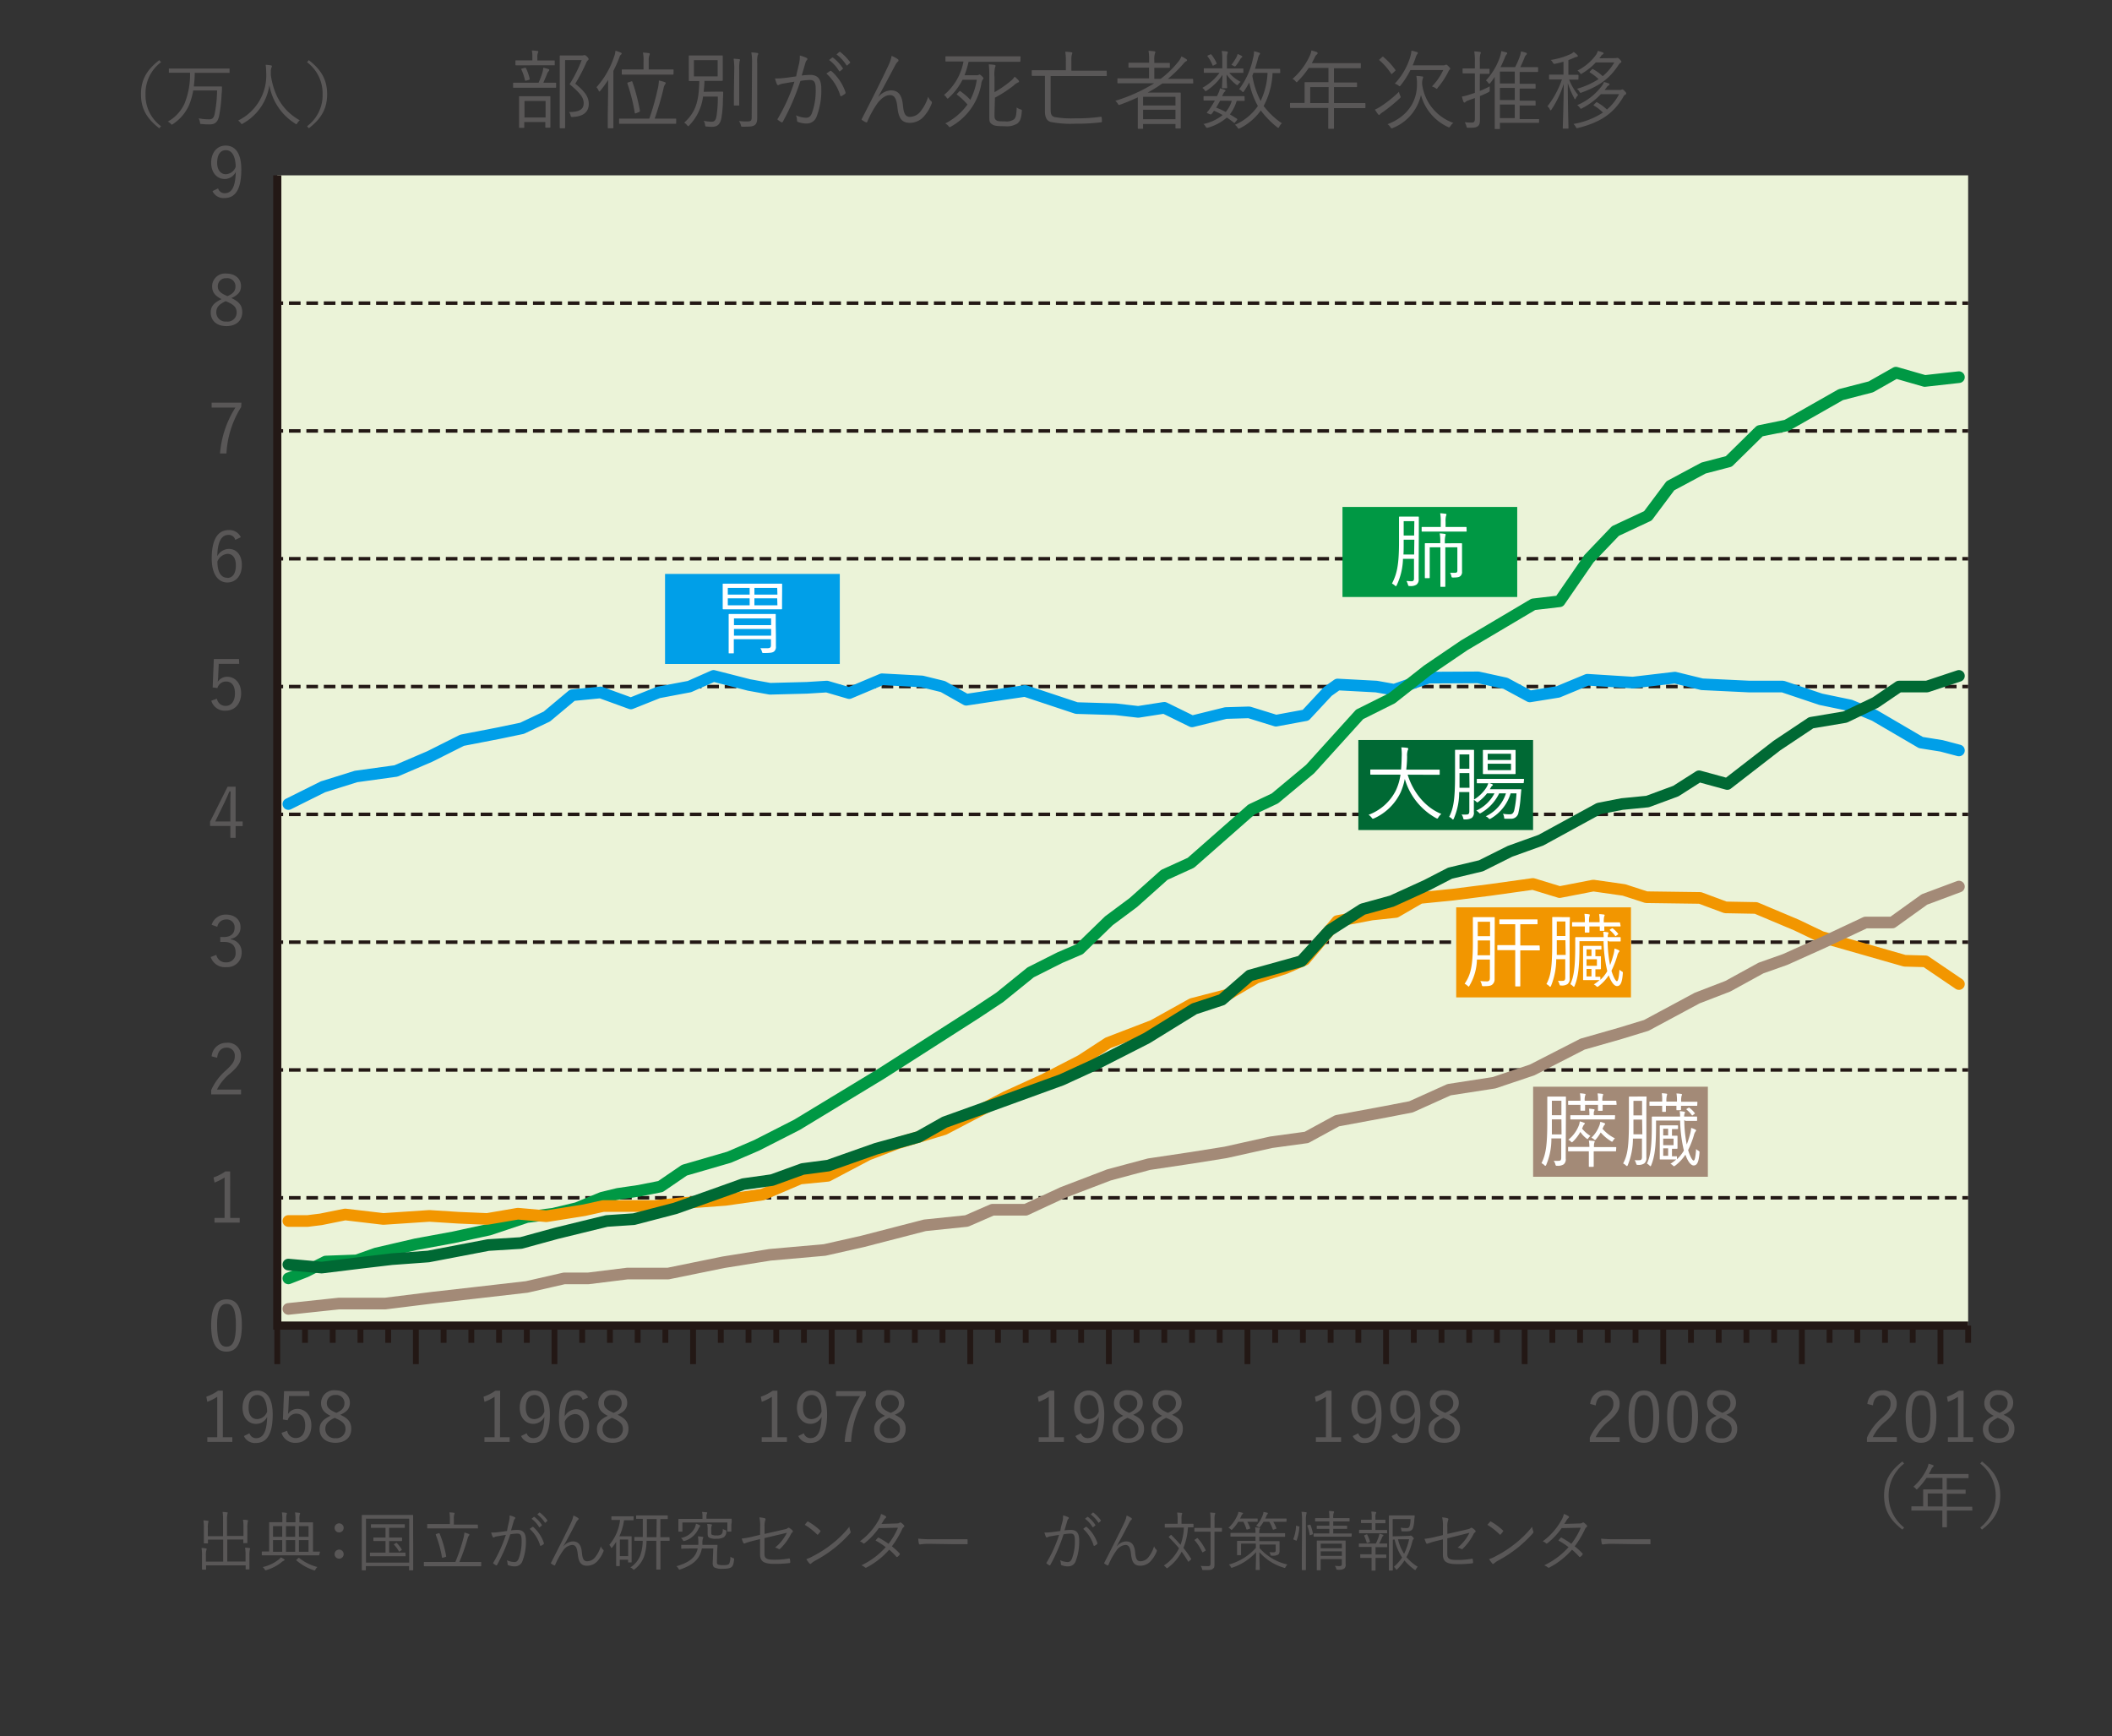 <svg xmlns="http://www.w3.org/2000/svg" width="489" height="402" viewBox="0 0 489 402">
  <rect x="0" y="0" width="489" height="402" fill="#333333" stroke="none"/>
  <g id="ac91de00-f1c6-4962-9a66-6ad671006e4c" data-name="レイヤー 2">
    <g id="b3fcaf68-2900-4839-9a01-18e08eb7fc39" data-name="レイヤー 1">
      <g>
        <g>
          <rect x="64.2" y="40.6" width="391.49" height="266.33" style="fill: #ebf3d8"/>
          <g>
            <g>
              <line x1="64.2" y1="70.19" x2="65.55" y2="70.19" style="fill: none;stroke: #231815;stroke-miterlimit: 10;stroke-width: 0.809px"/>
              <line x1="66.9" y1="70.19" x2="453.68" y2="70.19" style="fill: none;stroke: #231815;stroke-miterlimit: 10;stroke-width: 0.809px;stroke-dasharray: 2.691,1.345"/>
              <line x1="454.35" y1="70.19" x2="455.7" y2="70.19" style="fill: none;stroke: #231815;stroke-miterlimit: 10;stroke-width: 0.809px"/>
            </g>
            <g>
              <line x1="64.2" y1="99.78" x2="65.55" y2="99.78" style="fill: none;stroke: #231815;stroke-miterlimit: 10;stroke-width: 0.809px"/>
              <line x1="66.9" y1="99.78" x2="453.68" y2="99.78" style="fill: none;stroke: #231815;stroke-miterlimit: 10;stroke-width: 0.809px;stroke-dasharray: 2.691,1.345"/>
              <line x1="454.35" y1="99.78" x2="455.7" y2="99.78" style="fill: none;stroke: #231815;stroke-miterlimit: 10;stroke-width: 0.809px"/>
            </g>
            <g>
              <line x1="64.2" y1="129.37" x2="65.55" y2="129.37" style="fill: none;stroke: #231815;stroke-miterlimit: 10;stroke-width: 0.809px"/>
              <line x1="66.9" y1="129.37" x2="453.68" y2="129.37" style="fill: none;stroke: #231815;stroke-miterlimit: 10;stroke-width: 0.809px;stroke-dasharray: 2.691,1.345"/>
              <line x1="454.35" y1="129.37" x2="455.7" y2="129.37" style="fill: none;stroke: #231815;stroke-miterlimit: 10;stroke-width: 0.809px"/>
            </g>
            <g>
              <line x1="64.2" y1="158.97" x2="65.55" y2="158.97" style="fill: none;stroke: #231815;stroke-miterlimit: 10;stroke-width: 0.809px"/>
              <line x1="66.9" y1="158.97" x2="453.68" y2="158.97" style="fill: none;stroke: #231815;stroke-miterlimit: 10;stroke-width: 0.809px;stroke-dasharray: 2.691,1.345"/>
              <line x1="454.35" y1="158.97" x2="455.7" y2="158.97" style="fill: none;stroke: #231815;stroke-miterlimit: 10;stroke-width: 0.809px"/>
            </g>
            <g>
              <line x1="64.2" y1="188.56" x2="65.55" y2="188.56" style="fill: none;stroke: #231815;stroke-miterlimit: 10;stroke-width: 0.809px"/>
              <line x1="66.9" y1="188.56" x2="453.68" y2="188.56" style="fill: none;stroke: #231815;stroke-miterlimit: 10;stroke-width: 0.809px;stroke-dasharray: 2.691,1.345"/>
              <line x1="454.35" y1="188.56" x2="455.7" y2="188.56" style="fill: none;stroke: #231815;stroke-miterlimit: 10;stroke-width: 0.809px"/>
            </g>
            <g>
              <line x1="64.2" y1="218.15" x2="65.55" y2="218.15" style="fill: none;stroke: #231815;stroke-miterlimit: 10;stroke-width: 0.809px"/>
              <line x1="66.9" y1="218.15" x2="453.68" y2="218.15" style="fill: none;stroke: #231815;stroke-miterlimit: 10;stroke-width: 0.809px;stroke-dasharray: 2.691,1.345"/>
              <line x1="454.35" y1="218.15" x2="455.7" y2="218.15" style="fill: none;stroke: #231815;stroke-miterlimit: 10;stroke-width: 0.809px"/>
            </g>
            <g>
              <line x1="64.2" y1="247.74" x2="65.55" y2="247.74" style="fill: none;stroke: #231815;stroke-miterlimit: 10;stroke-width: 0.809px"/>
              <line x1="66.9" y1="247.74" x2="453.68" y2="247.74" style="fill: none;stroke: #231815;stroke-miterlimit: 10;stroke-width: 0.809px;stroke-dasharray: 2.691,1.345"/>
              <line x1="454.35" y1="247.74" x2="455.7" y2="247.74" style="fill: none;stroke: #231815;stroke-miterlimit: 10;stroke-width: 0.809px"/>
            </g>
            <g>
              <line x1="64.2" y1="277.34" x2="65.55" y2="277.34" style="fill: none;stroke: #231815;stroke-miterlimit: 10;stroke-width: 0.809px"/>
              <line x1="66.9" y1="277.34" x2="453.68" y2="277.34" style="fill: none;stroke: #231815;stroke-miterlimit: 10;stroke-width: 0.809px;stroke-dasharray: 2.691,1.345"/>
              <line x1="454.35" y1="277.34" x2="455.7" y2="277.34" style="fill: none;stroke: #231815;stroke-miterlimit: 10;stroke-width: 0.809px"/>
            </g>
          </g>
          <line x1="70.62" y1="306.93" x2="70.62" y2="310.92" style="fill: none;stroke: #231815;stroke-miterlimit: 10;stroke-width: 1.349px"/>
          <line x1="77.04" y1="306.93" x2="77.04" y2="310.92" style="fill: none;stroke: #231815;stroke-miterlimit: 10;stroke-width: 1.349px"/>
          <line x1="83.46" y1="306.93" x2="83.46" y2="310.92" style="fill: none;stroke: #231815;stroke-miterlimit: 10;stroke-width: 1.349px"/>
          <line x1="89.88" y1="306.93" x2="89.88" y2="310.92" style="fill: none;stroke: #231815;stroke-miterlimit: 10;stroke-width: 1.349px"/>
          <line x1="102.71" y1="306.93" x2="102.71" y2="310.92" style="fill: none;stroke: #231815;stroke-miterlimit: 10;stroke-width: 1.349px"/>
          <line x1="109.13" y1="306.93" x2="109.13" y2="310.92" style="fill: none;stroke: #231815;stroke-miterlimit: 10;stroke-width: 1.349px"/>
          <line x1="115.55" y1="306.93" x2="115.55" y2="310.92" style="fill: none;stroke: #231815;stroke-miterlimit: 10;stroke-width: 1.349px"/>
          <line x1="121.97" y1="306.93" x2="121.97" y2="310.92" style="fill: none;stroke: #231815;stroke-miterlimit: 10;stroke-width: 1.349px"/>
          <line x1="134.8" y1="306.93" x2="134.8" y2="310.92" style="fill: none;stroke: #231815;stroke-miterlimit: 10;stroke-width: 1.349px"/>
          <line x1="141.22" y1="306.93" x2="141.22" y2="310.92" style="fill: none;stroke: #231815;stroke-miterlimit: 10;stroke-width: 1.349px"/>
          <line x1="147.64" y1="306.93" x2="147.64" y2="310.92" style="fill: none;stroke: #231815;stroke-miterlimit: 10;stroke-width: 1.349px"/>
          <line x1="154.06" y1="306.93" x2="154.06" y2="310.92" style="fill: none;stroke: #231815;stroke-miterlimit: 10;stroke-width: 1.349px"/>
          <line x1="166.89" y1="306.93" x2="166.89" y2="310.92" style="fill: none;stroke: #231815;stroke-miterlimit: 10;stroke-width: 1.349px"/>
          <line x1="173.31" y1="306.93" x2="173.31" y2="310.92" style="fill: none;stroke: #231815;stroke-miterlimit: 10;stroke-width: 1.349px"/>
          <line x1="179.73" y1="306.93" x2="179.73" y2="310.92" style="fill: none;stroke: #231815;stroke-miterlimit: 10;stroke-width: 1.349px"/>
          <line x1="186.14" y1="306.93" x2="186.14" y2="310.92" style="fill: none;stroke: #231815;stroke-miterlimit: 10;stroke-width: 1.349px"/>
          <line x1="198.98" y1="306.93" x2="198.98" y2="310.92" style="fill: none;stroke: #231815;stroke-miterlimit: 10;stroke-width: 1.349px"/>
          <line x1="205.4" y1="306.93" x2="205.4" y2="310.92" style="fill: none;stroke: #231815;stroke-miterlimit: 10;stroke-width: 1.349px"/>
          <line x1="211.82" y1="306.93" x2="211.82" y2="310.92" style="fill: none;stroke: #231815;stroke-miterlimit: 10;stroke-width: 1.349px"/>
          <line x1="218.23" y1="306.93" x2="218.23" y2="310.92" style="fill: none;stroke: #231815;stroke-miterlimit: 10;stroke-width: 1.349px"/>
          <line x1="231.07" y1="306.93" x2="231.07" y2="310.92" style="fill: none;stroke: #231815;stroke-miterlimit: 10;stroke-width: 1.349px"/>
          <line x1="237.49" y1="306.93" x2="237.49" y2="310.92" style="fill: none;stroke: #231815;stroke-miterlimit: 10;stroke-width: 1.349px"/>
          <line x1="243.91" y1="306.93" x2="243.91" y2="310.92" style="fill: none;stroke: #231815;stroke-miterlimit: 10;stroke-width: 1.349px"/>
          <line x1="250.32" y1="306.93" x2="250.32" y2="310.92" style="fill: none;stroke: #231815;stroke-miterlimit: 10;stroke-width: 1.349px"/>
          <line x1="263.16" y1="306.93" x2="263.16" y2="310.92" style="fill: none;stroke: #231815;stroke-miterlimit: 10;stroke-width: 1.349px"/>
          <line x1="269.58" y1="306.93" x2="269.58" y2="310.92" style="fill: none;stroke: #231815;stroke-miterlimit: 10;stroke-width: 1.349px"/>
          <line x1="276" y1="306.93" x2="276" y2="310.92" style="fill: none;stroke: #231815;stroke-miterlimit: 10;stroke-width: 1.349px"/>
          <line x1="282.41" y1="306.93" x2="282.41" y2="310.92" style="fill: none;stroke: #231815;stroke-miterlimit: 10;stroke-width: 1.349px"/>
          <line x1="295.25" y1="306.93" x2="295.25" y2="310.92" style="fill: none;stroke: #231815;stroke-miterlimit: 10;stroke-width: 1.349px"/>
          <line x1="301.67" y1="306.93" x2="301.67" y2="310.92" style="fill: none;stroke: #231815;stroke-miterlimit: 10;stroke-width: 1.349px"/>
          <line x1="308.09" y1="306.93" x2="308.09" y2="310.92" style="fill: none;stroke: #231815;stroke-miterlimit: 10;stroke-width: 1.349px"/>
          <line x1="314.5" y1="306.93" x2="314.5" y2="310.92" style="fill: none;stroke: #231815;stroke-miterlimit: 10;stroke-width: 1.349px"/>
          <line x1="327.34" y1="306.93" x2="327.34" y2="310.92" style="fill: none;stroke: #231815;stroke-miterlimit: 10;stroke-width: 1.349px"/>
          <line x1="333.76" y1="306.93" x2="333.76" y2="310.92" style="fill: none;stroke: #231815;stroke-miterlimit: 10;stroke-width: 1.349px"/>
          <line x1="340.17" y1="306.93" x2="340.17" y2="310.92" style="fill: none;stroke: #231815;stroke-miterlimit: 10;stroke-width: 1.349px"/>
          <line x1="346.59" y1="306.93" x2="346.59" y2="310.92" style="fill: none;stroke: #231815;stroke-miterlimit: 10;stroke-width: 1.349px"/>
          <line x1="359.43" y1="306.93" x2="359.43" y2="310.92" style="fill: none;stroke: #231815;stroke-miterlimit: 10;stroke-width: 1.349px"/>
          <line x1="365.85" y1="306.93" x2="365.85" y2="310.92" style="fill: none;stroke: #231815;stroke-miterlimit: 10;stroke-width: 1.349px"/>
          <line x1="372.26" y1="306.93" x2="372.26" y2="310.92" style="fill: none;stroke: #231815;stroke-miterlimit: 10;stroke-width: 1.349px"/>
          <line x1="378.68" y1="306.93" x2="378.68" y2="310.92" style="fill: none;stroke: #231815;stroke-miterlimit: 10;stroke-width: 1.349px"/>
          <line x1="391.52" y1="306.93" x2="391.52" y2="310.92" style="fill: none;stroke: #231815;stroke-miterlimit: 10;stroke-width: 1.349px"/>
          <line x1="397.94" y1="306.93" x2="397.94" y2="310.92" style="fill: none;stroke: #231815;stroke-miterlimit: 10;stroke-width: 1.349px"/>
          <line x1="404.35" y1="306.93" x2="404.35" y2="310.92" style="fill: none;stroke: #231815;stroke-miterlimit: 10;stroke-width: 1.349px"/>
          <line x1="410.77" y1="306.93" x2="410.77" y2="310.92" style="fill: none;stroke: #231815;stroke-miterlimit: 10;stroke-width: 1.349px"/>
          <line x1="423.61" y1="306.93" x2="423.61" y2="310.92" style="fill: none;stroke: #231815;stroke-miterlimit: 10;stroke-width: 1.349px"/>
          <line x1="430.03" y1="306.93" x2="430.03" y2="310.92" style="fill: none;stroke: #231815;stroke-miterlimit: 10;stroke-width: 1.349px"/>
          <line x1="436.44" y1="306.93" x2="436.44" y2="310.92" style="fill: none;stroke: #231815;stroke-miterlimit: 10;stroke-width: 1.349px"/>
          <line x1="442.86" y1="306.93" x2="442.86" y2="310.92" style="fill: none;stroke: #231815;stroke-miterlimit: 10;stroke-width: 1.349px"/>
          <g>
            <line x1="64.2" y1="306.93" x2="64.2" y2="315.85" style="fill: none;stroke: #231815;stroke-miterlimit: 10;stroke-width: 1.349px"/>
            <line x1="96.29" y1="306.93" x2="96.29" y2="315.85" style="fill: none;stroke: #231815;stroke-miterlimit: 10;stroke-width: 1.349px"/>
            <line x1="128.38" y1="306.93" x2="128.38" y2="315.85" style="fill: none;stroke: #231815;stroke-miterlimit: 10;stroke-width: 1.349px"/>
            <line x1="160.47" y1="306.93" x2="160.47" y2="315.85" style="fill: none;stroke: #231815;stroke-miterlimit: 10;stroke-width: 1.349px"/>
            <line x1="192.56" y1="306.93" x2="192.56" y2="315.85" style="fill: none;stroke: #231815;stroke-miterlimit: 10;stroke-width: 1.349px"/>
            <line x1="224.65" y1="306.93" x2="224.65" y2="315.85" style="fill: none;stroke: #231815;stroke-miterlimit: 10;stroke-width: 1.349px"/>
            <line x1="256.74" y1="306.93" x2="256.74" y2="315.85" style="fill: none;stroke: #231815;stroke-miterlimit: 10;stroke-width: 1.349px"/>
            <line x1="288.83" y1="306.93" x2="288.83" y2="315.85" style="fill: none;stroke: #231815;stroke-miterlimit: 10;stroke-width: 1.349px"/>
            <line x1="320.92" y1="306.93" x2="320.92" y2="315.85" style="fill: none;stroke: #231815;stroke-miterlimit: 10;stroke-width: 1.349px"/>
            <line x1="353.01" y1="306.93" x2="353.01" y2="315.85" style="fill: none;stroke: #231815;stroke-miterlimit: 10;stroke-width: 1.349px"/>
            <line x1="385.1" y1="306.93" x2="385.1" y2="315.85" style="fill: none;stroke: #231815;stroke-miterlimit: 10;stroke-width: 1.349px"/>
            <line x1="417.19" y1="306.93" x2="417.19" y2="315.85" style="fill: none;stroke: #231815;stroke-miterlimit: 10;stroke-width: 1.349px"/>
            <line x1="449.28" y1="306.93" x2="449.28" y2="315.85" style="fill: none;stroke: #231815;stroke-miterlimit: 10;stroke-width: 1.349px"/>
          </g>
          <line x1="455.7" y1="306.93" x2="455.7" y2="310.92" style="fill: none;stroke: #231815;stroke-miterlimit: 10;stroke-width: 1.349px"/>
          <polyline points="455.7 306.93 64.2 306.93 64.2 40.6" style="fill: none;stroke: #231815;stroke-miterlimit: 10;stroke-width: 1.889px"/>
          <g>
            <path d="M50.49,43.62A1.57,1.57,0,0,0,52,44.74c1.57,0,2.5-1.3,2.59-4.94A2.84,2.84,0,0,1,52,41.44c-1.75,0-3.11-1.46-3.11-3.73,0-2.44,1.4-4,3.35-4,2.19,0,3.63,1.7,3.63,5.52,0,4.68-1.42,6.62-3.87,6.62a2.78,2.78,0,0,1-2.8-1.6Zm1.79-8.85c-1.28,0-2,1.11-2,2.93,0,1.65.83,2.64,2,2.64a2.55,2.55,0,0,0,2.3-1.75C54.49,36.13,53.72,34.77,52.28,34.77Z" style="fill: #595757"/>
            <path d="M56.09,72.28c0,2-1.48,3.23-3.66,3.23s-3.64-1.19-3.64-3.18c0-1.39.76-2.25,2.51-3.07-1.61-.8-2.19-1.69-2.19-3a3,3,0,0,1,3.32-2.92c2,0,3.37,1.2,3.37,2.87,0,1.29-.63,2.1-2.22,2.8C55.46,69.89,56.09,70.83,56.09,72.28Zm-3.84-2.55c-1.55.73-2.17,1.45-2.17,2.54a2.13,2.13,0,0,0,2.35,2.18,2.08,2.08,0,0,0,2.36-2.13c0-1-.5-1.72-2.2-2.45Zm.39-1.15c1.46-.63,1.88-1.31,1.88-2.32a1.88,1.88,0,0,0-2.09-1.84,1.84,1.84,0,0,0-2,1.86c0,.91.44,1.49,1.93,2.15Z" style="fill: #595757"/>
            <path d="M55.84,94.24A22.39,22.39,0,0,0,52.43,105H50.94A23.31,23.31,0,0,1,54.5,94.37H49V93.24h6.89Z" style="fill: #595757"/>
            <path d="M54.47,125a1.56,1.56,0,0,0-1.56-1.15c-1.68,0-2.54,1.67-2.6,4.94A3.07,3.07,0,0,1,53,127.1c1.77,0,3,1.44,3,3.72,0,2.51-1.42,4.05-3.38,4.05s-3.6-1.73-3.6-5.54c0-4.63,1.53-6.6,3.94-6.6a2.91,2.91,0,0,1,2.8,1.66Zm-1.86,8.82c1.24,0,2-1,2-2.93,0-1.68-.73-2.65-1.93-2.65A2.77,2.77,0,0,0,50.34,130C50.34,132.62,51.28,133.78,52.61,133.78Z" style="fill: #595757"/>
            <path d="M55.39,153.72H50.65l-.13,2.8c0,.42-.07.94-.1,1.34a2.59,2.59,0,0,1,2.19-1.16c1.81,0,3.22,1.5,3.22,3.8,0,2.54-1.56,4.05-3.55,4.05a3.24,3.24,0,0,1-3.36-2.3l1.31-.48a2,2,0,0,0,2,1.68c1.31,0,2.17-1.07,2.17-2.9s-.8-2.75-2.06-2.75a2.06,2.06,0,0,0-2,1.52l-1.1-.16.27-6.56h5.83Z" style="fill: #595757"/>
            <path d="M54.55,190.2h1.63v1.07H54.55V194H53.34v-2.75h-4.7v-1l4.06-8.1h1.85Zm-1.21-4.11c0-.94,0-1.8.06-2.85h-.28c-.38.89-.72,1.72-1.13,2.54l-2.15,4.42h3.5Z" style="fill: #595757"/>
            <path d="M49,214.13a3.38,3.38,0,0,1,3.38-2.36c1.93,0,3.31,1.18,3.31,2.88a2.61,2.61,0,0,1-2.24,2.71v.14a2.92,2.92,0,0,1,2.5,3,3.3,3.3,0,0,1-3.55,3.43,3.43,3.43,0,0,1-3.61-2.34l1.3-.49a2.19,2.19,0,0,0,2.31,1.73,2.09,2.09,0,0,0,2.15-2.31c0-1.52-.85-2.42-2.65-2.42H51v-1.14h.81c1.67,0,2.51-.83,2.51-2.17a1.8,1.8,0,0,0-1.94-1.9,2.06,2.06,0,0,0-2.07,1.7Z" style="fill: #595757"/>
            <path d="M49,244.59a3.41,3.41,0,0,1,3.51-3.14,3,3,0,0,1,3.29,3.06c0,1.3-.49,2.27-2.45,4a11.06,11.06,0,0,0-3.11,3.77h5.57v1.11H48.9v-1a13.24,13.24,0,0,1,3.46-4.6c1.67-1.55,2-2.23,2-3.27a1.8,1.8,0,0,0-1.91-1.94c-1.18,0-2,.78-2.17,2.33Z" style="fill: #595757"/>
            <path d="M53.3,282h2.2v1.09H49.66V282H52v-9.36a11.49,11.49,0,0,1-2.33,1.17l-.23-1.18a11,11,0,0,0,2.75-1.4h1.1Z" style="fill: #595757"/>
            <path d="M56,306.82c0,4.29-1.26,6.14-3.56,6.14s-3.55-1.82-3.55-6.11,1.31-6,3.58-6S56,302.55,56,306.82Zm-5.73,0c0,3.62.71,5,2.17,5s2.18-1.38,2.18-5-.69-4.91-2.15-4.91S50.26,303.2,50.26,306.84Z" style="fill: #595757"/>
          </g>
          <g>
            <path d="M37.29,14.4a9,9,0,0,0-3.6,7.42,8.93,8.93,0,0,0,3.6,7.41l-.41.47c-3.06-2.35-4.24-4.72-4.24-7.88s1.18-5.54,4.24-7.89Z" style="fill: #595757"/>
            <path d="M53.15,16.75c0,.11,0,.13-.13.13s-.59,0-2.12,0H45.09c0,1.15-.1,2.2-.22,3.14h4.37c1.42,0,1.89,0,2,0s.15,0,.15.14c0,.55,0,1.09-.08,1.64a33.42,33.42,0,0,1-.57,5c-.29,1.35-.88,2-2.15,2a17.42,17.42,0,0,1-1.9-.08c-.32,0-.32,0-.39-.38A3.21,3.21,0,0,0,46,27.4a12.93,12.93,0,0,0,2.45.23c.76,0,1.07-.4,1.25-1.25a29.85,29.85,0,0,0,.56-5.44H44.74a15.89,15.89,0,0,1-1,3.47A10.24,10.24,0,0,1,40,28.75c-.12.06-.18.11-.23.11s-.13-.06-.24-.21a2.52,2.52,0,0,0-.68-.5,9,9,0,0,0,3.9-4.24A17.93,17.93,0,0,0,44,16.85H41.35c-1.52,0-2,0-2.12,0s-.13,0-.13-.13V16c0-.11,0-.13.13-.13s.6,0,2.12,0H50.9c1.53,0,2,0,2.12,0s.13,0,.13.13Z" style="fill: #595757"/>
            <path d="M68.83,28.52c-.1.16-.15.23-.21.23s-.13,0-.25-.12a13.14,13.14,0,0,1-6-8.92,12.13,12.13,0,0,1-6.17,8.91.67.67,0,0,1-.24.11c-.07,0-.11-.08-.23-.24a2.52,2.52,0,0,0-.6-.58,11.61,11.61,0,0,0,6.51-11A15.72,15.72,0,0,0,61.51,15a11.21,11.21,0,0,1,1.21.13c.13,0,.23.1.23.2a.71.71,0,0,1-.1.32,2.42,2.42,0,0,0-.14.91c0,.29,0,.56,0,.84.65,4.35,2.46,8.06,6.7,10.46A2.24,2.24,0,0,0,68.83,28.52Z" style="fill: #595757"/>
            <path d="M71.5,13.93c3.06,2.35,4.24,4.73,4.24,7.89s-1.18,5.53-4.24,7.88l-.41-.47a8.93,8.93,0,0,0,3.6-7.41,9,9,0,0,0-3.6-7.42Z" style="fill: #595757"/>
          </g>
          <g>
            <path d="M440.87,338.87a9.45,9.45,0,0,0,0,14.83l-.4.47c-3.06-2.35-4.24-4.73-4.24-7.89s1.18-5.53,4.24-7.88Z" style="fill: #595757"/>
            <path d="M456.67,349.63c0,.12,0,.13-.12.13s-.6,0-2.13,0h-3.64v1.08c0,1.8,0,2.6,0,2.68s0,.11-.11.11h-.81c-.13,0-.14,0-.14-.11s0-.88,0-2.68v-1.08h-4.92c-1.53,0-2,0-2.12,0s-.13,0-.13-.13v-.73c0-.11,0-.12.13-.12s.59,0,2.12,0h.48v-2.38c0-.94,0-1.31,0-1.41s0-.13.13-.13.65,0,2.27,0h2.07v-2.67h-3.69a16,16,0,0,1-2.06,2.51c-.1.11-.16.18-.21.18s-.11-.07-.23-.2a1.59,1.59,0,0,0-.55-.43,12.93,12.93,0,0,0,3.18-4.26,4.81,4.81,0,0,0,.34-1.07,9.42,9.42,0,0,1,1,.31c.11,0,.16.11.16.21s-.05.14-.14.23a1.35,1.35,0,0,0-.41.58c-.18.35-.35.71-.55,1.05h6.82c1.62,0,2.17,0,2.25,0s.13,0,.13.13v.69c0,.12,0,.13-.13.13s-.63,0-2.25,0h-2.66v2.67h2c1.62,0,2.15,0,2.25,0s.11,0,.11.13v.7c0,.11,0,.12-.11.12s-.63,0-2.25,0h-2v3h3.64c1.53,0,2,0,2.13,0s.12,0,.12.12Zm-6.89-3.82h-3.45v3h3.45Z" style="fill: #595757"/>
            <path d="M458.89,338.4c3.06,2.35,4.24,4.72,4.24,7.88s-1.18,5.54-4.24,7.89l-.4-.47a9.45,9.45,0,0,0,0-14.83Z" style="fill: #595757"/>
          </g>
          <g>
            <path d="M51.59,332.78h2.2v1.08H48v-1.08H50.3v-9.36A11.49,11.49,0,0,1,48,324.58l-.23-1.18A10.61,10.61,0,0,0,50.49,322h1.1Z" style="fill: #595757"/>
            <path d="M57.76,331.87A1.58,1.58,0,0,0,59.27,333c1.57,0,2.49-1.3,2.59-4.94a2.83,2.83,0,0,1-2.59,1.63c-1.75,0-3.11-1.45-3.11-3.72,0-2.44,1.39-4,3.35-4,2.19,0,3.63,1.7,3.63,5.52,0,4.68-1.43,6.62-3.87,6.62a2.79,2.79,0,0,1-2.8-1.6Zm1.8-8.86c-1.28,0-2,1.12-2,2.93s.82,2.64,2,2.64a2.54,2.54,0,0,0,2.3-1.75C61.76,324.37,61,323,59.56,323Z" style="fill: #595757"/>
            <path d="M71.65,323.24H66.91l-.13,2.8c0,.42-.07.94-.1,1.35a2.59,2.59,0,0,1,2.19-1.17c1.81,0,3.22,1.51,3.22,3.8,0,2.55-1.55,4.05-3.55,4.05a3.24,3.24,0,0,1-3.36-2.3l1.31-.48a2,2,0,0,0,2,1.68c1.31,0,2.17-1.07,2.17-2.9s-.8-2.75-2.06-2.75a2.06,2.06,0,0,0-2,1.52l-1.1-.16.27-6.56h5.83Z" style="fill: #595757"/>
            <path d="M81.33,330.85c0,2-1.47,3.22-3.66,3.22S74,332.89,74,330.9c0-1.39.76-2.25,2.51-3.08-1.6-.79-2.18-1.68-2.18-3a3,3,0,0,1,3.31-2.91c2,0,3.37,1.2,3.37,2.86,0,1.3-.63,2.11-2.22,2.81C80.7,328.45,81.33,329.39,81.33,330.85Zm-3.83-2.56c-1.56.73-2.17,1.46-2.17,2.54A2.12,2.12,0,0,0,77.67,333,2.09,2.09,0,0,0,80,330.88c0-1-.5-1.71-2.2-2.44Zm.39-1.15c1.45-.63,1.87-1.31,1.87-2.31A1.88,1.88,0,0,0,77.67,323a1.85,1.85,0,0,0-2,1.86c0,.91.44,1.49,1.93,2.16Z" style="fill: #595757"/>
          </g>
          <g>
            <path d="M115.77,332.78H118v1.08h-5.84v-1.08h2.35v-9.36a11.49,11.49,0,0,1-2.33,1.16l-.23-1.18a10.61,10.61,0,0,0,2.75-1.39h1.1Z" style="fill: #595757"/>
            <path d="M121.94,331.87a1.58,1.58,0,0,0,1.51,1.12c1.57,0,2.49-1.3,2.59-4.94a2.83,2.83,0,0,1-2.59,1.63c-1.75,0-3.11-1.45-3.11-3.72,0-2.44,1.39-4,3.35-4,2.19,0,3.63,1.7,3.63,5.52,0,4.68-1.43,6.62-3.87,6.62a2.79,2.79,0,0,1-2.8-1.6Zm1.8-8.86c-1.28,0-2,1.12-2,2.93s.82,2.64,2,2.64a2.54,2.54,0,0,0,2.3-1.75C125.94,324.37,125.18,323,123.74,323Z" style="fill: #595757"/>
            <path d="M134.91,324.16a1.56,1.56,0,0,0-1.56-1.15c-1.68,0-2.54,1.67-2.6,4.94a3.07,3.07,0,0,1,2.65-1.65c1.77,0,3,1.44,3,3.72,0,2.51-1.42,4.05-3.38,4.05s-3.6-1.73-3.6-5.54c0-4.63,1.52-6.6,3.94-6.6a2.9,2.9,0,0,1,2.8,1.67ZM133.05,333c1.24,0,2-1,2-2.93,0-1.69-.73-2.66-1.93-2.66a2.77,2.77,0,0,0-2.36,1.77C130.78,331.82,131.72,333,133.05,333Z" style="fill: #595757"/>
            <path d="M145.51,330.85c0,2-1.47,3.22-3.66,3.22s-3.64-1.18-3.64-3.17c0-1.39.76-2.25,2.51-3.08-1.6-.79-2.18-1.68-2.18-3a3,3,0,0,1,3.31-2.91c2,0,3.37,1.2,3.37,2.86,0,1.3-.63,2.11-2.22,2.81C144.88,328.45,145.51,329.39,145.51,330.85Zm-3.83-2.56c-1.56.73-2.17,1.46-2.17,2.54a2.12,2.12,0,0,0,2.34,2.19,2.09,2.09,0,0,0,2.37-2.14c0-1-.5-1.71-2.2-2.44Zm.39-1.15c1.45-.63,1.87-1.31,1.87-2.31a1.89,1.89,0,0,0-2.09-1.85,1.85,1.85,0,0,0-2,1.86c0,.91.44,1.49,1.93,2.16Z" style="fill: #595757"/>
          </g>
          <g>
            <path d="M180,332.78h2.2v1.08h-5.84v-1.08h2.35v-9.36a11.49,11.49,0,0,1-2.33,1.16l-.23-1.18a10.61,10.61,0,0,0,2.75-1.39H180Z" style="fill: #595757"/>
            <path d="M186.12,331.87a1.58,1.58,0,0,0,1.51,1.12c1.57,0,2.49-1.3,2.59-4.94a2.83,2.83,0,0,1-2.59,1.63c-1.75,0-3.11-1.45-3.11-3.72,0-2.44,1.39-4,3.35-4,2.18,0,3.63,1.7,3.63,5.52,0,4.68-1.43,6.62-3.87,6.62a2.79,2.79,0,0,1-2.8-1.6Zm1.8-8.86c-1.28,0-2,1.12-2,2.93s.82,2.64,2,2.64a2.54,2.54,0,0,0,2.3-1.75C190.12,324.37,189.36,323,187.92,323Z" style="fill: #595757"/>
            <path d="M200.46,323.13a22.35,22.35,0,0,0-3.41,10.73h-1.49a23.23,23.23,0,0,1,3.56-10.6h-5.55v-1.14h6.89Z" style="fill: #595757"/>
            <path d="M209.69,330.85c0,2-1.47,3.22-3.66,3.22s-3.64-1.18-3.64-3.17c0-1.39.76-2.25,2.51-3.08-1.6-.79-2.18-1.68-2.18-3a3,3,0,0,1,3.31-2.91c2,0,3.37,1.2,3.37,2.86,0,1.3-.63,2.11-2.22,2.81C209.06,328.45,209.69,329.39,209.69,330.85Zm-3.83-2.56c-1.56.73-2.17,1.46-2.17,2.54A2.12,2.12,0,0,0,206,333a2.09,2.09,0,0,0,2.37-2.14c0-1-.5-1.71-2.2-2.44Zm.39-1.15c1.45-.63,1.87-1.31,1.87-2.31A1.89,1.89,0,0,0,206,323a1.85,1.85,0,0,0-2,1.86c0,.91.44,1.49,1.93,2.16Z" style="fill: #595757"/>
          </g>
          <g>
            <path d="M244.13,332.78h2.2v1.08h-5.84v-1.08h2.34v-9.36a11,11,0,0,1-2.33,1.16l-.22-1.18A10.94,10.94,0,0,0,243,322h1.1Z" style="fill: #595757"/>
            <path d="M250.3,331.87a1.57,1.57,0,0,0,1.5,1.12c1.58,0,2.5-1.3,2.59-4.94a2.81,2.81,0,0,1-2.59,1.63c-1.74,0-3.1-1.45-3.1-3.72,0-2.44,1.39-4,3.35-4,2.18,0,3.62,1.7,3.62,5.52,0,4.68-1.42,6.62-3.87,6.62a2.79,2.79,0,0,1-2.8-1.6Zm1.8-8.86c-1.28,0-2,1.12-2,2.93s.82,2.64,2,2.64a2.54,2.54,0,0,0,2.3-1.75C254.3,324.37,253.54,323,252.1,323Z" style="fill: #595757"/>
            <path d="M264.89,330.85c0,2-1.48,3.22-3.66,3.22s-3.65-1.18-3.65-3.17c0-1.39.76-2.25,2.51-3.08-1.6-.79-2.18-1.68-2.18-3a3,3,0,0,1,3.32-2.91c2,0,3.36,1.2,3.36,2.86,0,1.3-.63,2.11-2.21,2.81C264.25,328.45,264.89,329.39,264.89,330.85Zm-3.84-2.56c-1.56.73-2.17,1.46-2.17,2.54a2.13,2.13,0,0,0,2.35,2.19,2.08,2.08,0,0,0,2.36-2.14c0-1-.5-1.71-2.2-2.44Zm.39-1.15c1.45-.63,1.88-1.31,1.88-2.31a1.89,1.89,0,0,0-2.09-1.85,1.84,1.84,0,0,0-2,1.86c0,.91.43,1.49,1.92,2.16Z" style="fill: #595757"/>
            <path d="M273.87,330.85c0,2-1.47,3.22-3.66,3.22s-3.64-1.18-3.64-3.17c0-1.39.76-2.25,2.51-3.08-1.6-.79-2.19-1.68-2.19-3a3,3,0,0,1,3.32-2.91c2,0,3.37,1.2,3.37,2.86,0,1.3-.63,2.11-2.22,2.81C273.24,328.45,273.87,329.39,273.87,330.85ZM270,328.29c-1.55.73-2.17,1.46-2.17,2.54a2.13,2.13,0,0,0,2.35,2.19,2.09,2.09,0,0,0,2.37-2.14c0-1-.51-1.71-2.21-2.44Zm.39-1.15c1.46-.63,1.88-1.31,1.88-2.31a1.89,1.89,0,0,0-2.09-1.85,1.85,1.85,0,0,0-2,1.86c0,.91.44,1.49,1.93,2.16Z" style="fill: #595757"/>
          </g>
          <g>
            <path d="M128.76,20.16c0,.14,0,.16-.16.16s-.72,0-2.6,0h-4.44c-1.88,0-2.5,0-2.6,0s-.16,0-.16-.16v-.84c0-.14,0-.16.16-.16s.72,0,2.6,0h3.14a20.52,20.52,0,0,0,.9-2.4,4.88,4.88,0,0,0,.18-1.08,10.75,10.75,0,0,1,1.16.3c.16.06.24.12.24.2a.42.42,0,0,1-.16.32,1.66,1.66,0,0,0-.3.48c-.28.7-.58,1.4-.92,2.18h.2c1.88,0,2.48,0,2.6,0s.16,0,.16.16Zm-.32-5.2c0,.14,0,.16-.14.16s-.7,0-2.5,0H122c-1.82,0-2.4,0-2.5,0s-.16,0-.16-.16v-.82c0-.14,0-.16.16-.16s.68,0,2.5,0h1.26v-.58a7.78,7.78,0,0,0-.12-1.72,11.25,11.25,0,0,1,1.26.12c.14,0,.24.08.24.16a.87.87,0,0,1-.12.34,2.92,2.92,0,0,0-.1,1.1V14h1.38c1.8,0,2.38,0,2.5,0s.14,0,.14.16Zm-1,11.08c0,2.78,0,3.24,0,3.34s0,.18-.16.18h-.86c-.14,0-.16,0-.16-.18V28.26h-4.88v1.2c0,.12,0,.14-.16.14h-.9c-.12,0-.14,0-.14-.14s0-.58,0-3.38V24.6c0-1.52,0-2,0-2.16s0-.16.14-.16.62,0,2.18,0h2.58c1.56,0,2.08,0,2.2,0s.16,0,.16.16,0,.64,0,1.92Zm-6-10.32c.22-.06.3,0,.34.06a11.13,11.13,0,0,1,.86,2.46c0,.18,0,.18-.2.26l-.58.16c-.26.08-.28,0-.32-.12a11.68,11.68,0,0,0-.82-2.44c-.08-.16-.06-.16.2-.24Zm4.88,7.66h-4.88V27.2h4.88Zm8.34-10.54a1.43,1.43,0,0,0,.52-.06.47.47,0,0,1,.22,0c.12,0,.24.06.54.36s.34.44.34.54a.27.27,0,0,1-.14.26,1.45,1.45,0,0,0-.42.64,43.86,43.86,0,0,1-2.52,4.8c2.48,2,3.12,3.24,3.12,4.7,0,1.84-1.26,2.9-3.74,3-.38,0-.38,0-.48-.38a1.59,1.59,0,0,0-.36-.76c2.24,0,3.4-.54,3.4-2,0-1.22-.54-2.16-3.26-4.44a31.63,31.63,0,0,0,2.8-5.58h-3.84V25.56c0,2.72,0,3.94,0,4s0,.14-.16.14h-.92c-.14,0-.16,0-.16-.14s0-1.24,0-4V17c0-2.78,0-3.92,0-4s0-.16.16-.16.6,0,1.78,0Z" style="fill: #595757"/>
            <path d="M140.8,21.38c0-.76,0-1.92,0-2.88A21.22,21.22,0,0,1,139,21c-.1.12-.18.2-.22.2s-.1-.08-.18-.22a2.76,2.76,0,0,0-.5-.78,19.94,19.94,0,0,0,4.08-7.06,5,5,0,0,0,.32-1.4,7.83,7.83,0,0,1,1.22.44c.14.06.22.12.22.22s-.06.18-.18.26-.24.3-.4.76c-.38,1-.84,2-1.34,3v10c0,2.12,0,3,0,3.12s0,.16-.14.16h-1c-.14,0-.16,0-.16-.16s0-1,0-3.12Zm15.76,7.12c0,.14,0,.16-.16.16s-.78,0-2.82,0h-7.24c-2,0-2.72,0-2.84,0s-.16,0-.16-.16v-.88c0-.14,0-.16.16-.16s.8,0,2.84,0h4a59.13,59.13,0,0,0,1.92-6.76,10.19,10.19,0,0,0,.3-2.06,8.39,8.39,0,0,1,1.36.38c.16.06.22.12.22.22s-.08.18-.16.3a2.32,2.32,0,0,0-.34.92,70.52,70.52,0,0,1-2.06,7h2c2,0,2.72,0,2.82,0s.16,0,.16.16Zm-.62-11.38c0,.14,0,.16-.18.16s-.78,0-2.78,0h-6.1c-2,0-2.66,0-2.76,0s-.16,0-.16-.16v-.88c0-.14,0-.16.16-.16s.76,0,2.76,0H149V14.18a8,8,0,0,0-.14-2,10.35,10.35,0,0,1,1.34.12c.14,0,.26.08.26.18a.74.74,0,0,1-.1.32A3.2,3.2,0,0,0,150.2,14v2.08H153c2,0,2.68,0,2.78,0s.18,0,.18.16Zm-9.82,1.74c.18-.06.24-.06.3.1a44,44,0,0,1,1.74,6.64c0,.18,0,.24-.2.34l-.64.26c-.28.12-.32.08-.36-.14a42.54,42.54,0,0,0-1.7-6.74c0-.14,0-.18.24-.26Z" style="fill: #595757"/>
            <path d="M165.64,21.22c1.16,0,1.5,0,1.6,0s.2,0,.2.18c0,.8-.06,1.24-.06,1.86a26.84,26.84,0,0,1-.34,4c-.24,1.36-.84,2.1-2.12,2.1a9.31,9.31,0,0,1-1.22-.06c-.38,0-.38,0-.46-.44a1.92,1.92,0,0,0-.32-.88,10.44,10.44,0,0,0,1.9.2c.76,0,1-.64,1.12-1.6a28,28,0,0,0,.26-4.22h-3.42a11.71,11.71,0,0,1-3.18,6.66c-.12.14-.2.2-.26.2s-.14-.08-.26-.24a2.55,2.55,0,0,0-.66-.58c2.54-2.34,3.38-4.62,3.5-9.64-1.64,0-2.18,0-2.28,0s-.16,0-.16-.16,0-.52,0-1.72V14.72c0-1.2,0-1.62,0-1.72s0-.16.16-.16.64,0,2.3,0h2.94c1.64,0,2.18,0,2.3,0s.16,0,.16.16,0,.52,0,1.72v2.12c0,1.2,0,1.62,0,1.72s0,.16-.16.16-.66,0-2.3,0H163.1c0,.92-.1,1.76-.18,2.54Zm.52-7.3h-5.5v3.76h5.5ZM170,16.3a15.06,15.06,0,0,0-.14-2.7c.44,0,.88.06,1.26.1.14,0,.22.08.22.18a1.16,1.16,0,0,1-.1.32,11,11,0,0,0-.08,2.08V21.7c0,1.74,0,2.46,0,2.58s0,.16-.18.16h-.9c-.14,0-.16,0-.16-.16s0-.84,0-2.58Zm4.12-1.72a12.67,12.67,0,0,0-.16-2.44,12.83,12.83,0,0,1,1.34.12c.16,0,.26.1.26.18a.88.88,0,0,1-.14.38,6.49,6.49,0,0,0-.1,1.74v9.82c0,1.1,0,2.24,0,3s-.16,1.28-.58,1.58-.86.38-2.74.38c-.4,0-.36,0-.48-.42a2.88,2.88,0,0,0-.42-.9,15.17,15.17,0,0,0,1.94.1c.76,0,1-.14,1-1Z" style="fill: #595757"/>
            <path d="M185,14.78a6.88,6.88,0,0,0,.18-1.92,8.4,8.4,0,0,1,1.56.54.3.3,0,0,1,.08.52,1.36,1.36,0,0,0-.34.66c-.3,1-.56,1.92-.86,2.9a18.41,18.41,0,0,1,1.94-.14c1.74,0,2.6.88,2.6,3.28a16.6,16.6,0,0,1-1.1,6.4,2.39,2.39,0,0,1-2.28,1.58,5.25,5.25,0,0,1-2-.36.33.33,0,0,1-.24-.34,3.55,3.55,0,0,0-.24-1.2,5.83,5.83,0,0,0,2.32.56c.58,0,1-.2,1.34-1a15.11,15.11,0,0,0,.9-5.62c0-1.56-.3-2.12-1.38-2.12a14.13,14.13,0,0,0-2.16.22,54.34,54.34,0,0,1-4.08,9.46.24.24,0,0,1-.34.1,5.63,5.63,0,0,1-.8-.54c-.12-.1-.1-.2,0-.32a42.47,42.47,0,0,0,3.84-8.52c-.82.12-1.64.26-2.64.44a2.91,2.91,0,0,0-.88.26c-.22.14-.4.14-.52-.1a7.61,7.61,0,0,1-.46-1.36,13.55,13.55,0,0,0,2.08-.1c1.1-.12,1.88-.24,2.82-.38C184.52,16.7,184.74,15.9,185,14.78Zm7.24,1.64a.25.25,0,0,1,.3.08,11.4,11.4,0,0,1,3.22,4.84c0,.14.06.24-.06.34a4.47,4.47,0,0,1-.82.54c-.16.1-.3.08-.34-.12a11.11,11.11,0,0,0-3.2-5.06A9,9,0,0,1,192.24,16.42Zm.42-3.08c.08-.06.12,0,.2,0a9.71,9.71,0,0,1,2.26,2.42.14.14,0,0,1,0,.22l-.58.48a.16.16,0,0,1-.26,0,8.64,8.64,0,0,0-2.32-2.56Zm1.66-1.3c.08-.06.14-.08.22,0a11.5,11.5,0,0,1,2.28,2.34c.06.1,0,.16-.06.24l-.54.48c-.08.08-.16.08-.24,0a9.55,9.55,0,0,0-2.3-2.5Z" style="fill: #595757"/>
            <path d="M203.42,22.38a4.08,4.08,0,0,1,2.82-1.46c2,0,2.62,1.44,2.82,3.46.16,1.7.48,2.68,1.6,2.68a3.19,3.19,0,0,0,2.56-1.38,9.65,9.65,0,0,0,1.68-3.3,2.56,2.56,0,0,0,.72,1.06c.16.12.18.28.1.52a9.09,9.09,0,0,1-1.58,2.72,4.32,4.32,0,0,1-3.5,1.76c-1.92,0-2.6-1.18-2.86-3.62-.22-2-.68-2.8-1.74-2.8-.88,0-1.76.54-2.76,1.72a22.47,22.47,0,0,0-2.46,4.42c-.08.2-.18.22-.36.14a3.92,3.92,0,0,1-.88-.52c-.12-.1-.12-.2,0-.34,2.58-5,4.7-9.26,6.08-12.2a8.79,8.79,0,0,0,.78-2.3,7.31,7.31,0,0,1,1.44.76.35.35,0,0,1,0,.58,2.59,2.59,0,0,0-.6.82c-1.38,2.58-2.72,5.14-3.9,7.24Z" style="fill: #595757"/>
            <path d="M236.26,14.14c0,.14,0,.16-.16.16s-.74,0-2.62,0h-9.22a21.23,21.23,0,0,1-.94,3.12h2.86a.7.7,0,0,0,.42-.08.37.37,0,0,1,.2-.08c.08,0,.2.06.52.36s.38.4.38.5,0,.18-.16.28a2.3,2.3,0,0,0-.34,1.06,14.12,14.12,0,0,1-7,9.84,1.12,1.12,0,0,1-.3.14c-.1,0-.16-.08-.3-.26a2.57,2.57,0,0,0-.74-.6A14.2,14.2,0,0,0,224,24.2a15,15,0,0,0-2.4-2.26c-.12-.1-.1-.14.08-.32l.36-.38c.16-.18.2-.2.32-.12a13.76,13.76,0,0,1,2.3,2,14.84,14.84,0,0,0,1.5-4.66h-3.3a14.76,14.76,0,0,1-3.2,4.2c-.14.12-.2.18-.26.18s-.12-.08-.24-.24a2.5,2.5,0,0,0-.58-.62,13.14,13.14,0,0,0,4.5-7.74h-1.4c-1.88,0-2.5,0-2.62,0s-.16,0-.16-.16v-.86c0-.16,0-.18.16-.18s.74,0,2.62,0h11.84c1.88,0,2.5,0,2.62,0s.16,0,.16.18Zm-6,12.1c0,1,0,1.28.36,1.56s.6.3,2.08.3a3,3,0,0,0,2.06-.46c.44-.38.58-1,.64-2.76a2.6,2.6,0,0,0,.88.44c.32.12.34.12.3.5-.14,1.76-.44,2.26-1,2.76a4.64,4.64,0,0,1-3,.64c-1.82,0-2.44-.1-2.94-.48s-.58-.58-.58-1.62V17.8a23.82,23.82,0,0,0-.12-2.9,10.76,10.76,0,0,1,1.28.12c.18,0,.28.12.28.2a.93.93,0,0,1-.12.4,7.58,7.58,0,0,0-.12,2.22v3.5A24.37,24.37,0,0,0,234,18.76a4.3,4.3,0,0,0,.92-1,5.05,5.05,0,0,1,.88.82.49.49,0,0,1,.14.3c0,.12-.08.16-.24.22a3.63,3.63,0,0,0-1,.7,29.39,29.39,0,0,1-4.34,2.82Z" style="fill: #595757"/>
            <path d="M256.26,17.46c0,.12,0,.14-.16.14s-.74,0-2.62,0H243.26v7.66c0,1.12.14,1.66,1,1.86a23.13,23.13,0,0,0,4.64.28,39.92,39.92,0,0,0,5.94-.36c.22,0,.24,0,.28.62s0,.64-.2.66a44.68,44.68,0,0,1-5.9.32,23.91,23.91,0,0,1-5.74-.4c-.82-.24-1.34-.9-1.34-2.5V17.56h-.28c-1.88,0-2.52,0-2.62,0s-.16,0-.16-.14v-1c0-.14,0-.16.16-.16s.74,0,2.62,0h5.12V14.18a11.43,11.43,0,0,0-.14-2.2,10.42,10.42,0,0,1,1.4.12c.16,0,.24.1.24.16a1,1,0,0,1-.12.4,5.48,5.48,0,0,0-.1,1.44v2.26h5.4c1.88,0,2.5,0,2.62,0s.16,0,.16.16Z" style="fill: #595757"/>
            <path d="M276.28,19.16c0,.14,0,.16-.16.16s-.74,0-2.6,0h-4.4a31.2,31.2,0,0,1-3.4,2.12h4.86c1.76,0,2.52,0,2.64,0s.16,0,.16.18,0,.62,0,2.48v1.86c0,3,0,3.52,0,3.64s0,.14-.16.14h-.9c-.14,0-.16,0-.16-.14v-.88h-7.5v.94c0,.14,0,.16-.16.16h-.9c-.14,0-.16,0-.16-.16s0-.7,0-3.72V22.54c-1.32.62-2.66,1.18-4.06,1.68-.36.14-.36.14-.58-.22a3,3,0,0,0-.56-.66,37.7,37.7,0,0,0,9-4.06h-5.76c-1.88,0-2.5,0-2.6,0s-.16,0-.16-.16v-.84c0-.12,0-.14.16-.14s.72,0,2.6,0h4.56V15.66H264c-1.84,0-2.44,0-2.56,0s-.16,0-.16-.16v-.82c0-.14,0-.16.16-.16s.72,0,2.56,0h2.06V14a11.43,11.43,0,0,0-.14-2.24,11.1,11.1,0,0,1,1.32.12c.14,0,.26.08.26.18a.9.9,0,0,1-.1.34,4.92,4.92,0,0,0-.14,1.6v.56h.9c1.84,0,2.42,0,2.54,0s.16,0,.16.16v.82c0,.14,0,.16-.16.16s-.7,0-2.54,0h-.9v2.56h1.46a22.26,22.26,0,0,0,4-3.86,4.32,4.32,0,0,0,.82-1.34,9,9,0,0,1,1.12.62c.14.1.18.18.18.28a.27.27,0,0,1-.2.22c-.26.1-.48.4-.86.82a28.69,28.69,0,0,1-3.38,3.26h3.08c1.86,0,2.5,0,2.6,0s.16,0,.16.14Zm-4.12,3.26h-7.5v2h7.5Zm0,3h-7.5v2.18h7.5Z" style="fill: #595757"/>
            <path d="M287.88,16.72c0,.14,0,.16-.16.16s-.7,0-2.5,0h-.6a9,9,0,0,0,2.64,2.08,2.09,2.09,0,0,0-.58.6c-.06.1-.12.16-.2.16a.75.75,0,0,1-.32-.18A11.1,11.1,0,0,1,284,17.26c0,1.64.12,2.66.12,3,0,.14,0,.16-.16.16h-.88c-.14,0-.16,0-.16-.16,0-.3.1-1.28.12-2.92a12.65,12.65,0,0,1-3.56,3.58.69.69,0,0,1-.34.18c-.08,0-.12-.06-.22-.2a2.07,2.07,0,0,0-.54-.56,12,12,0,0,0,3.4-2.76,7,7,0,0,0,.58-.72h-1c-1.8,0-2.38,0-2.5,0s-.14,0-.14-.16V16c0-.16,0-.18.14-.18s.7,0,2.5,0H283V13.42a7.07,7.07,0,0,0-.14-1.6c.48,0,.9.06,1.2.1.14,0,.22.1.22.2a.74.74,0,0,1-.1.32,2.81,2.81,0,0,0-.1,1v2.42h1.14c1.8,0,2.4,0,2.5,0s.16,0,.16.18Zm.3,6.48c0,.14,0,.16-.16.16l-1.68,0a9.72,9.72,0,0,1-1.58,3.12c.54.32,1.08.66,1.62,1,.14.1.14.16,0,.34l-.34.42c-.2.26-.24.26-.38.14-.54-.42-1.06-.8-1.6-1.16a11.33,11.33,0,0,1-4.32,2.32c-.36.1-.42.1-.6-.24a2,2,0,0,0-.5-.58,10.68,10.68,0,0,0,4.44-2.08,17.77,17.77,0,0,0-2-1,6.16,6.16,0,0,1-.46.64c-.2.26-.22.26-.56.14l-.38-.16c-.28-.1-.3-.14-.18-.3a9,9,0,0,0,.88-1.18c.26-.4.58-.92.9-1.5-1.76,0-2.36,0-2.46,0s-.16,0-.16-.16v-.7c0-.14,0-.16.16-.16s.64,0,2.54,0h.4a6.36,6.36,0,0,0,.32-.64,4.37,4.37,0,0,0,.38-1.16,6.49,6.49,0,0,1,1.08.32c.12,0,.2.1.2.2s-.06.16-.16.24a2.45,2.45,0,0,0-.48.76l-.14.28h2.5c1.84,0,2.44,0,2.54,0s.16,0,.16.16Zm-8-10.58c.16-.08.2-.08.28,0a8.72,8.72,0,0,1,1.22,2c.06.12,0,.14-.16.26l-.44.22c-.24.14-.28.14-.34,0a7.82,7.82,0,0,0-1.12-2c-.1-.14-.1-.18.12-.3Zm2.32,10.7c-.32.58-.64,1.14-.92,1.6a19.73,19.73,0,0,1,2.22,1,7,7,0,0,0,1.4-2.58Zm5-10a1.16,1.16,0,0,0-.32.36,11.75,11.75,0,0,1-1,1.5c-.12.14-.18.2-.28.2a.6.6,0,0,1-.28-.12,1.62,1.62,0,0,0-.52-.22,13.89,13.89,0,0,0,1.18-1.8,2.53,2.53,0,0,0,.26-.74,5.82,5.82,0,0,1,.92.42c.14.08.18.14.18.2S287.58,13.26,287.5,13.32Zm8.92,3.44c0,.14,0,.16-.16.16l-1.62,0a17.7,17.7,0,0,1-2.06,7.62,17.4,17.4,0,0,0,4.22,4,2.61,2.61,0,0,0-.6.8c-.1.18-.16.26-.24.26s-.14-.06-.28-.16a21,21,0,0,1-3.76-3.86,13.23,13.23,0,0,1-4.8,4.1.8.8,0,0,1-.32.12c-.1,0-.16-.08-.28-.28a2,2,0,0,0-.6-.62,12.41,12.41,0,0,0,5.32-4.36,18.57,18.57,0,0,1-2-5.44,17.42,17.42,0,0,1-1.2,2c-.1.14-.16.22-.24.22s-.14-.08-.28-.22a2.08,2.08,0,0,0-.62-.44,17.73,17.73,0,0,0,3.18-7,7.76,7.76,0,0,0,.28-1.8c.42.1.84.22,1.12.32s.26.12.26.24-.1.22-.2.34a3.6,3.6,0,0,0-.32.94c-.2.72-.4,1.46-.66,2.22h3.48c1.6,0,2.1,0,2.2,0s.16,0,.16.16Zm-6.2.12-.26.66a19.45,19.45,0,0,0,1.92,5.84,16.89,16.89,0,0,0,1.6-6.5Z" style="fill: #595757"/>
            <path d="M316.14,24.88c0,.14,0,.16-.16.16s-.74,0-2.62,0h-4.5v1.34c0,2.22,0,3.2,0,3.3s0,.14-.14.14h-1c-.16,0-.18,0-.18-.14s0-1.08,0-3.3V25h-6.08c-1.88,0-2.52,0-2.62,0s-.16,0-.16-.16V24c0-.14,0-.16.16-.16s.74,0,2.62,0h.6V20.92c0-1.16,0-1.62,0-1.74s0-.16.16-.16.8,0,2.8,0h2.56v-3.3h-4.56a19.65,19.65,0,0,1-2.54,3.1c-.12.14-.2.22-.26.22s-.14-.08-.28-.24a2.13,2.13,0,0,0-.68-.54A15.8,15.8,0,0,0,303.22,13a5.23,5.23,0,0,0,.42-1.32,11.87,11.87,0,0,1,1.24.38.27.27,0,0,1,.2.26c0,.12-.06.18-.18.28a1.78,1.78,0,0,0-.5.72c-.22.44-.44.88-.68,1.3h8.42c2,0,2.68,0,2.78,0s.16,0,.16.16v.86c0,.14,0,.16-.16.16s-.78,0-2.78,0h-3.28v3.3h2.42c2,0,2.66,0,2.78,0s.14,0,.14.16V20c0,.14,0,.16-.14.16s-.78,0-2.78,0h-2.42v3.7h4.5c1.88,0,2.52,0,2.62,0s.16,0,.16.16Zm-8.52-4.72h-4.26v3.7h4.26Z" style="fill: #595757"/>
            <path d="M324.3,22.46c0,.1-.08.18-.22.32a39.37,39.37,0,0,1-3.88,3.16,3.88,3.88,0,0,0-.66.5c-.08.12-.14.18-.24.18s-.16-.08-.24-.18c-.22-.28-.5-.72-.72-1.06a9.27,9.27,0,0,0,1.38-.76,27,27,0,0,0,4.18-3.36,4.28,4.28,0,0,0,.28.86A1.13,1.13,0,0,1,324.3,22.46ZM320,13.22c.16-.12.24-.14.34,0a15.83,15.83,0,0,1,2.72,2.94c.08.1.08.16-.08.3l-.58.54c-.2.18-.22.18-.3.06a15.46,15.46,0,0,0-2.68-3.08c-.14-.12-.12-.12.08-.3Zm15.78,16c-.12.2-.18.28-.28.28a.87.87,0,0,1-.3-.12A11.48,11.48,0,0,1,329,22a10.78,10.78,0,0,1-6.48,7.62,1,1,0,0,1-.3.1c-.1,0-.16-.08-.3-.28a2.15,2.15,0,0,0-.66-.68c4.82-1.84,6.82-5.46,6.82-9.18a10.62,10.62,0,0,0-.14-2c.46,0,.88.06,1.32.12q.24,0,.24.18a1.07,1.07,0,0,1-.1.4,3.86,3.86,0,0,0-.12,1.28,11,11,0,0,0,7.22,8.9A2.31,2.31,0,0,0,335.8,29.26Zm-1.6-14.1a.86.86,0,0,0,.4-.06.57.57,0,0,1,.24-.08c.1,0,.2,0,.56.38s.4.44.4.54-.06.16-.14.24a1.31,1.31,0,0,0-.32.5,18.94,18.94,0,0,1-2.42,3.66c-.12.18-.18.26-.26.26s-.14-.06-.3-.18a2.6,2.6,0,0,0-.8-.36,13.77,13.77,0,0,0,2.62-3.8h-7.6a20.26,20.26,0,0,1-2.24,3.52c-.12.14-.18.22-.26.22s-.14-.06-.3-.18a2.66,2.66,0,0,0-.82-.42,15.62,15.62,0,0,0,3.56-6.12,7.75,7.75,0,0,0,.3-1.52,11.19,11.19,0,0,1,1.26.34c.14,0,.22.12.22.2a.41.41,0,0,1-.16.3,2.49,2.49,0,0,0-.36.82c-.22.6-.42,1.18-.68,1.74Z" style="fill: #595757"/>
            <path d="M342.62,21.06a23.93,23.93,0,0,0,2.3-1.06c0,.22,0,.48,0,.78s0,.46-.38.62c-.6.3-1.22.58-1.88.84v2.42c0,1.1,0,2.28,0,3,0,.92-.14,1.3-.52,1.58s-.78.36-2.12.34c-.4,0-.4,0-.5-.38a3.8,3.8,0,0,0-.38-.9,13.29,13.29,0,0,0,1.62.08c.54,0,.72-.22.72-.9V22.7c-.48.18-1,.36-1.44.52a1.85,1.85,0,0,0-.7.36c-.06.06-.16.16-.26.16a.24.24,0,0,1-.24-.18,8,8,0,0,1-.36-1.2,12.37,12.37,0,0,0,1.78-.46c.36-.12.78-.24,1.22-.4V17h-.74c-1.42,0-1.84,0-1.94,0s-.16,0-.16-.16v-.84c0-.14,0-.16.16-.16s.52,0,1.94,0h.74V14.32a12.77,12.77,0,0,0-.14-2.42,10.76,10.76,0,0,1,1.28.12c.14,0,.24.08.24.16a.93.93,0,0,1-.12.38,6.49,6.49,0,0,0-.1,1.74v1.64h.08c1.44,0,1.86,0,2,0s.16,0,.16.16v.84c0,.14,0,.16-.16.16s-.54,0-2,0h-.08Zm13.72,7.22c0,.14,0,.16-.16.16s-.7,0-2.5,0h-6.4v1.28c0,.14,0,.16-.16.16h-.88c-.14,0-.16,0-.16-.16s0-.62,0-2.3V17.8q-.48.72-1,1.38c-.12.14-.2.22-.26.22s-.14-.08-.26-.24a1.92,1.92,0,0,0-.52-.54,14.9,14.9,0,0,0,3.06-4.92,7.63,7.63,0,0,0,.5-1.86c.46.1.86.2,1.12.28s.24.12.24.24-.08.18-.2.3a4.66,4.66,0,0,0-.44.94c-.26.62-.56,1.28-.9,1.94h3.38a17.15,17.15,0,0,0,1-2.24,6,6,0,0,0,.36-1.4,10.24,10.24,0,0,1,1.12.3c.14,0,.24.14.24.24a.4.4,0,0,1-.18.28,1.89,1.89,0,0,0-.4.72c-.36.88-.62,1.48-.94,2.1h1.52c1.76,0,2.34,0,2.44,0s.16,0,.16.16v.8c0,.14,0,.16-.16.16s-.68,0-2.44,0h-1.66v2.74h1.08c1.76,0,2.32,0,2.42,0s.18,0,.18.16v.8c0,.14,0,.16-.18.16s-.66,0-2.42,0h-1.08v2.8h1.1c1.74,0,2.32,0,2.42,0s.16,0,.16.16v.82c0,.12,0,.14-.16.14s-.68,0-2.42,0h-1.1v3.14h1.84c1.8,0,2.4,0,2.5,0s.16,0,.16.16Zm-5.62-11.7h-3.44v2.74h3.44Zm0,3.78h-3.44v2.8h3.44Zm0,3.84h-3.44v3.14h3.44Z" style="fill: #595757"/>
            <path d="M365.46,18.28c0,.14,0,.16-.16.16s-.56,0-2,0a14.08,14.08,0,0,0,2.1,3.58,2.34,2.34,0,0,0-.54.72c-.08.16-.14.24-.2.24s-.1-.08-.16-.22A20.7,20.7,0,0,1,363,19.24c0,5.4.16,10,.16,10.38,0,.14,0,.16-.16.16h-1c-.14,0-.16,0-.16-.16,0-.42.18-5,.22-10.22a23.42,23.42,0,0,1-2.82,5.94c-.08.14-.16.2-.22.2s-.12-.08-.2-.26a1.63,1.63,0,0,0-.54-.66,21.12,21.12,0,0,0,3.36-6.22h-.76c-1.5,0-1.94,0-2.06,0s-.16,0-.16-.16v-.8c0-.14,0-.16.16-.16s.56,0,2.06,0H362v-3c-.6.18-1.22.34-1.9.48-.38.06-.38.06-.58-.3a2.25,2.25,0,0,0-.48-.58,17,17,0,0,0,4.52-1.32,3.07,3.07,0,0,0,.82-.54,8.47,8.47,0,0,1,.78.66.41.41,0,0,1,.16.3c0,.12-.12.18-.3.2a1.71,1.71,0,0,0-.54.18c-.44.2-.88.38-1.34.54v3.42h.12c1.5,0,2,0,2.06,0s.16,0,.16.16Zm9.5,2.54a1.11,1.11,0,0,0,.48-.06.39.39,0,0,1,.2-.06c.12,0,.24.08.56.42s.32.38.32.48,0,.22-.16.28a1.16,1.16,0,0,0-.48.5c-2.1,3.62-5,5.88-10.48,7.24-.36.1-.38.12-.58-.28a2.85,2.85,0,0,0-.5-.64,17.93,17.93,0,0,0,6.82-2.64,9.8,9.8,0,0,0-2.08-1.6c-.14-.08-.14-.14.06-.32l.38-.36c.14-.14.18-.14.3-.08a11.7,11.7,0,0,1,2.26,1.66,11.7,11.7,0,0,0,2.82-3.56h-4.22a16.13,16.13,0,0,1-4.34,3.26.7.7,0,0,1-.28.12c-.08,0-.14-.08-.28-.28a2.53,2.53,0,0,0-.58-.56,13.75,13.75,0,0,0,5.74-4.5,2.7,2.7,0,0,0,.44-.86,9.07,9.07,0,0,1,1.14.34.23.23,0,0,1,.16.24c0,.08-.08.16-.18.22a1.3,1.3,0,0,0-.52.5l-.44.54Zm-1.08-7.36a1.06,1.06,0,0,0,.46-.06.31.31,0,0,1,.16,0c.14,0,.26.06.56.38s.34.38.34.5a.25.25,0,0,1-.18.26c-.18.08-.28.22-.48.5-2,3.06-4.28,4.82-8.52,6.38-.36.12-.34.14-.56-.24a2.32,2.32,0,0,0-.54-.62,18.17,18.17,0,0,0,5-2.24,11.38,11.38,0,0,0-2-1.54c-.12-.08-.1-.14.06-.3l.38-.38c.12-.12.16-.14.28-.08a10.29,10.29,0,0,1,2.24,1.62,11.41,11.41,0,0,0,2.68-3.18h-4.28a14,14,0,0,1-3.14,2.52c-.14.1-.22.16-.28.16s-.14-.1-.28-.28a1.91,1.91,0,0,0-.54-.52,12.07,12.07,0,0,0,4.32-3.68,3.77,3.77,0,0,0,.4-.88,9.66,9.66,0,0,1,1.14.36.25.25,0,0,1,.18.24c0,.08-.12.16-.2.22a1.22,1.22,0,0,0-.48.52l-.3.38Z" style="fill: #595757"/>
          </g>
          <g>
            <path d="M56.85,360.21a9.77,9.77,0,0,0-.11-1.86,7,7,0,0,1,1,.09c.1,0,.18.06.18.12a1.5,1.5,0,0,1-.08.27,6.5,6.5,0,0,0-.09,1.41V362c0,.85,0,1.2,0,1.27s0,.12-.1.12H57c-.11,0-.12,0-.12-.12v-.82H47.71v.87c0,.1,0,.12-.12.12h-.7c-.11,0-.12,0-.12-.12s0-.41,0-1.23v-1.8a9.71,9.71,0,0,0-.11-1.86,7.15,7.15,0,0,1,1,.09c.1,0,.19.06.19.13a1.13,1.13,0,0,1-.07.26,4.61,4.61,0,0,0-.11,1.35v1.33h4v-5.1H48.15v.75c0,.11,0,.12-.12.12h-.71c-.1,0-.12,0-.12-.12s0-.43,0-1.33v-2a10.27,10.27,0,0,0-.1-1.88c.39,0,.72.05,1,.09.11,0,.17.06.17.14a.89.89,0,0,1-.06.27,5,5,0,0,0-.09,1.36v1.8h3.52V352a10.38,10.38,0,0,0-.1-1.92,7.45,7.45,0,0,1,1,.09c.11,0,.18,0,.18.12a1.54,1.54,0,0,1-.07.27,5.69,5.69,0,0,0-.09,1.42v3.66h3.81v-1.87a10.08,10.08,0,0,0-.11-1.88c.39,0,.71,0,1,.09.1,0,.18.06.18.14a1,1,0,0,1-.08.25,6.77,6.77,0,0,0-.09,1.43v2c0,.92,0,1.29,0,1.38s0,.12-.12.12h-.7c-.11,0-.12,0-.12-.12v-.72H52.62v5.1h4.23Z" style="fill: #595757"/>
            <path d="M73.93,360c0,.11,0,.12-.1.12s-.54,0-1.94,0H62.67c-1.4,0-1.86,0-1.94,0s-.12,0-.12-.12v-.64c0-.11,0-.12.12-.12s.48,0,1.59,0v-4.85c0-1.21,0-1.72,0-1.81s0-.12.11-.12.61,0,2.14,0h.8v-.74a7,7,0,0,0-.11-1.53c.38,0,.68.05,1,.09.11,0,.17.06.17.12a1,1,0,0,1-.08.29,4.21,4.21,0,0,0-.07,1v.78h2.13v-.74a7,7,0,0,0-.11-1.53c.39,0,.68.05,1,.09.11,0,.18.06.18.12a.73.73,0,0,1-.09.3,4,4,0,0,0-.07,1v.78h.91c1.52,0,2,0,2.13,0s.11,0,.11.12,0,.6,0,1.81v4.85c1,0,1.41,0,1.5,0s.1,0,.1.12Zm-8.22,1.37a2.14,2.14,0,0,0-.66.46,10.73,10.73,0,0,1-3.34,1.71l-.21.05c-.09,0-.14-.06-.23-.23a2.2,2.2,0,0,0-.45-.51,9.58,9.58,0,0,0,3.59-1.65,2.28,2.28,0,0,0,.6-.61,5.14,5.14,0,0,1,.75.42c.1.07.15.12.15.21S65.82,361.29,65.71,361.32Zm-.37-8H63.21v2.46h2.13Zm0,3.22H63.21v2.72h2.13Zm3-3.22H66.21v2.46h2.13Zm0,3.22H66.21v2.72h2.13Zm.73,4.17c.14-.1.14-.1.23,0a11.15,11.15,0,0,0,4.18,2.07,1.93,1.93,0,0,0-.43.56c-.09.16-.14.24-.21.24a1,1,0,0,1-.21-.06,11.91,11.91,0,0,1-4-2.27c-.1-.09,0-.13.09-.22Zm2.37-7.39H69.21v2.46h2.23Zm0,3.22H69.21v2.72h2.23Z" style="fill: #595757"/>
            <path d="M79.57,353.77a1.05,1.05,0,0,1-2.1,0,1,1,0,0,1,2.1,0Zm0,6.08a1.05,1.05,0,0,1-2.1,0,1,1,0,0,1,2.1,0Z" style="fill: #595757"/>
            <path d="M95.67,357.9c0,4.62,0,5.49,0,5.58s0,.12-.12.12h-.72c-.11,0-.12,0-.12-.12v-.86h-10v.86c0,.1,0,.12-.12.12h-.7c-.11,0-.12,0-.12-.12s0-1,0-5.58v-3c0-3,0-3.91,0-4s0-.12.12-.12.6,0,2.08,0h7.47c1.49,0,2,0,2.09,0s.12,0,.12.12,0,1,0,3.56Zm-.93-6.26h-10v10.17h10Zm-.83,8.58c0,.11,0,.12-.12.12s-.55,0-2,0h-4c-1.47,0-1.94,0-2,0s-.14,0-.14-.12v-.6c0-.1,0-.12.14-.12s.54,0,2,0h1.47v-2.68h-.86c-1.32,0-1.74,0-1.83,0s-.12,0-.12-.12v-.57c0-.11,0-.12.12-.12s.51,0,1.83,0h.86v-2.25H88c-1.44,0-1.91,0-2,0s-.12,0-.12-.12v-.59c0-.1,0-.12.12-.12s.54,0,2,0h3.6c1.44,0,1.9,0,2,0s.12,0,.12.12v.59c0,.1,0,.12-.12.12s-.54,0-2,0H90.1v2.25h1.05c1.31,0,1.74,0,1.82,0s.12,0,.12.12v.57c0,.1,0,.12-.12.12s-.51,0-1.82,0H90.1v2.68h1.67c1.47,0,1.93,0,2,0s.12,0,.12.12Zm-2.26-2.92c.13-.11.13-.08.24,0A6.67,6.67,0,0,1,93,358.75c.06.09.06.11-.09.21l-.3.21a.33.33,0,0,1-.16.09s-.08,0-.11-.1a7.68,7.68,0,0,0-1.09-1.47c-.08-.09-.05-.11.1-.21Z" style="fill: #595757"/>
            <path d="M111.42,362.53c0,.11,0,.12-.12.12s-.54,0-2,0H100.2c-1.4,0-1.86,0-1.94,0s-.12,0-.12-.12v-.75c0-.1,0-.12.12-.12s.54,0,1.94,0h5.23a40.1,40.1,0,0,0,1.8-5.25,7.94,7.94,0,0,0,.3-1.56c.39.11.71.2,1,.33.12.05.15.09.15.17a.44.44,0,0,1-.13.25,1.79,1.79,0,0,0-.29.66,45,45,0,0,1-1.9,5.4h2.94c1.41,0,1.86,0,2,0s.12,0,.12.12Zm-.75-8.77c0,.12,0,.13-.12.13s-.57,0-2.07,0H101.1c-1.49,0-2,0-2.07,0s-.12,0-.12-.13V353c0-.11,0-.12.12-.12s.58,0,2.07,0h3.06V351.7a6.83,6.83,0,0,0-.11-1.51,9,9,0,0,1,1,.07c.12,0,.19.08.19.14a.72.72,0,0,1-.07.27,3,3,0,0,0-.09,1V353h3.36c1.5,0,2,0,2.07,0s.12,0,.12.12ZM101.56,355c.15,0,.18,0,.21.05a26.26,26.26,0,0,1,1.53,5.26c0,.11,0,.15-.16.2l-.53.15c-.22.06-.25,0-.28-.09a26.35,26.35,0,0,0-1.44-5.21c0-.1,0-.12.18-.19Z" style="fill: #595757"/>
            <path d="M117.85,352.32a5.38,5.38,0,0,0,.14-1.44,6.43,6.43,0,0,1,1.17.4.22.22,0,0,1,.06.39,1.06,1.06,0,0,0-.26.5c-.22.73-.42,1.44-.64,2.17a13.6,13.6,0,0,1,1.45-.1c1.31,0,2,.66,2,2.46a12.57,12.57,0,0,1-.82,4.8,1.81,1.81,0,0,1-1.71,1.18,3.81,3.81,0,0,1-1.53-.27.24.24,0,0,1-.18-.25,2.87,2.87,0,0,0-.18-.9,4.44,4.44,0,0,0,1.74.42c.43,0,.72-.15,1-.78a11.24,11.24,0,0,0,.68-4.22c0-1.17-.23-1.59-1-1.59a10.76,10.76,0,0,0-1.62.17,40.49,40.49,0,0,1-3.06,7.09.18.18,0,0,1-.25.08,4,4,0,0,1-.6-.41c-.09-.07-.08-.15,0-.24a31.88,31.88,0,0,0,2.88-6.39c-.62.09-1.23.2-2,.33a2.16,2.16,0,0,0-.66.2c-.17.1-.3.1-.39-.08a5.94,5.94,0,0,1-.35-1,9.57,9.57,0,0,0,1.56-.07c.83-.09,1.41-.18,2.12-.29C117.49,353.76,117.66,353.16,117.85,352.32Zm5.43,1.23a.19.19,0,0,1,.23.06,8.47,8.47,0,0,1,2.41,3.63c0,.1,0,.18,0,.25a3.17,3.17,0,0,1-.62.41c-.12.07-.22.06-.25-.09a8.35,8.35,0,0,0-2.4-3.8A7.25,7.25,0,0,1,123.28,353.55Zm.32-2.31c.06-.05.09,0,.15,0a7.19,7.19,0,0,1,1.69,1.82.1.1,0,0,1,0,.16l-.43.36a.12.12,0,0,1-.2,0,6.4,6.4,0,0,0-1.74-1.92Zm1.24-1c.06,0,.11-.06.17,0a8.6,8.6,0,0,1,1.71,1.75c0,.08,0,.12,0,.18l-.4.36c-.06.06-.12.06-.18,0a7.17,7.17,0,0,0-1.73-1.87Z" style="fill: #595757"/>
            <path d="M130.5,358a3,3,0,0,1,2.11-1.1c1.49,0,2,1.08,2.12,2.6.12,1.27.36,2,1.2,2a2.4,2.4,0,0,0,1.92-1,7.38,7.38,0,0,0,1.26-2.47,1.81,1.81,0,0,0,.54.79c.12.09.13.21.07.39a6.79,6.79,0,0,1-1.18,2,3.23,3.23,0,0,1-2.63,1.32c-1.44,0-1.95-.88-2.14-2.71-.17-1.52-.51-2.1-1.31-2.1a2.86,2.86,0,0,0-2.07,1.29,17,17,0,0,0-1.84,3.31c-.06.15-.14.17-.27.11a2.94,2.94,0,0,1-.66-.39c-.09-.08-.09-.15,0-.26,1.93-3.78,3.52-6.94,4.56-9.15a6.34,6.34,0,0,0,.58-1.72,5.1,5.1,0,0,1,1.08.57.25.25,0,0,1,0,.43,2,2,0,0,0-.45.62c-1,1.93-2,3.85-2.92,5.43Z" style="fill: #595757"/>
            <path d="M146.68,351.88c0,.11,0,.12-.12.12s-.43,0-1.6,0h-.47a14.19,14.19,0,0,1-1.08,3.72H145c.75,0,1,0,1.12,0s.12,0,.12.12,0,.48,0,1.8v1.26c0,2.3,0,2.67,0,2.75s0,.12-.12.12h-.58c-.11,0-.12,0-.12-.12v-.51h-1.92v1.35c0,.1,0,.12-.12.12h-.6c-.11,0-.12,0-.12-.12s0-.54,0-2.88V357a10.53,10.53,0,0,1-.89,1.26c-.09.1-.13.16-.19.16s-.08-.06-.12-.15a2.09,2.09,0,0,0-.38-.57,10.87,10.87,0,0,0,2.49-5.76h-.27c-1.17,0-1.54,0-1.62,0s-.12,0-.12-.12v-.61c0-.11,0-.12.12-.12s.45,0,1.62,0H145c1.17,0,1.53,0,1.6,0s.12,0,.12.12Zm-1.24,4.58h-1.92v3.85h1.92Zm9.6.19c0,.09,0,.11-.12.11s-.56,0-2,0v4.15c0,1.88,0,2.31,0,2.4s0,.12-.12.12h-.72c-.11,0-.12,0-.12-.12s0-.52,0-2.4v-4.15H149.7a11.81,11.81,0,0,1-.6,3.69,6.55,6.55,0,0,1-2.16,2.89c-.09.08-.14.12-.18.12s-.12-.06-.24-.16a1.54,1.54,0,0,0-.59-.36,5.91,5.91,0,0,0,2.27-2.66,10.62,10.62,0,0,0,.61-3.52c-1.29,0-1.75,0-1.81,0s-.12,0-.12-.11V356c0-.1,0-.12.12-.12s.52,0,1.83,0c0-.33,0-.67,0-1.05v-3.15l-1.44,0c-.09,0-.1,0-.1-.12V351c0-.11,0-.12.1-.12s.54,0,1.94,0h3.22c1.38,0,1.85,0,1.94,0s.12,0,.12.12v.61c0,.11,0,.12-.12.12l-1.59,0v4.2c1.45,0,1.93,0,2,0s.12,0,.12.12Zm-3-4.92h-2.27v3.15c0,.38,0,.72,0,1.05H152Z" style="fill: #595757"/>
            <path d="M166,361.51c0,.38,0,.57.15.69s.54.2,1.32.2,1.15-.08,1.36-.33a3.67,3.67,0,0,0,.27-1.64,2.14,2.14,0,0,0,.62.32c.27.09.27.09.24.39-.09.94-.27,1.44-.57,1.69s-.83.41-2,.41a3.84,3.84,0,0,1-2-.32c-.25-.18-.4-.46-.37-1.14l.13-3.25-2.64,0c-.46,2.46-2,3.81-5,4.86a.62.62,0,0,1-.21.06c-.07,0-.12-.08-.21-.24a1.84,1.84,0,0,0-.48-.56c3.05-.88,4.47-2.07,4.94-4.11l-1.7,0c-1.42,0-1.89.06-2,.06s-.12,0-.12-.12v-.66c0-.11,0-.12.13-.12s.57,0,2,0h1.83c0-.21,0-.44,0-.68a8.06,8.06,0,0,0-.09-1.29c.34,0,.69.06,1,.11s.23.07.23.16a.94.94,0,0,1-.09.27,2.59,2.59,0,0,0-.11.74c0,.24,0,.46,0,.69l1.23,0,2.13,0c.09,0,.13,0,.13.12,0,.45-.07,1.06-.09,1.62Zm3.33-8.49c0,1.26,0,1.44,0,1.5s0,.12-.12.12h-.71c-.1,0-.09,0-.09-.12v-2H158v2c0,.11,0,.12-.12.12h-.69c-.11,0-.12,0-.12-.12s0-.24,0-1.5v-.46c0-.47,0-.66,0-.75s0-.12.12-.12.6,0,2.05,0h3.41v-.62a3.68,3.68,0,0,0-.11-1l1,.08c.12,0,.2.06.2.12a.78.78,0,0,1-.09.27,1.31,1.31,0,0,0-.08.54v.57h3.66c1.46,0,2,0,2.06,0s.12,0,.12.12,0,.28,0,.66Zm-7.37.57a2.78,2.78,0,0,0-.34.59,5.06,5.06,0,0,1-3.06,2.59c-.29.09-.3.11-.47-.18a1.65,1.65,0,0,0-.43-.48,4.43,4.43,0,0,0,3.19-2.32,3.75,3.75,0,0,0,.29-1,6,6,0,0,1,.81.32c.1.06.16.12.16.18S162,353.5,162,353.59Zm2.72,1.2c0,.33,0,.5.18.59a2.58,2.58,0,0,0,1.14.13,1.5,1.5,0,0,0,1.06-.28c.21-.21.29-.56.3-1.23a1.62,1.62,0,0,0,.56.27c.27.09.27.09.25.34a1.6,1.6,0,0,1-.54,1.29,3,3,0,0,1-1.69.38,3.28,3.28,0,0,1-1.77-.26c-.29-.22-.33-.49-.33-1.08v-.7a5.51,5.51,0,0,0-.11-1.38,6.24,6.24,0,0,1,.93.09c.11,0,.18.06.18.12a.54.54,0,0,1-.09.27,2.57,2.57,0,0,0-.07.94Z" style="fill: #595757"/>
            <path d="M176,353.58a8.86,8.86,0,0,0-.18-2.25,6.71,6.71,0,0,1,1.25.21c.21.07.22.24.13.42a4.37,4.37,0,0,0-.18,1.6v1.61l4.38-1c.69-.15.83-.22,1-.37a.31.31,0,0,1,.39,0,3.2,3.2,0,0,1,.69.56c.15.15.1.31,0,.43a1.21,1.21,0,0,0-.37.47,12.36,12.36,0,0,1-2.45,3.31c-.15.14-.25.17-.42.06a2.81,2.81,0,0,0-.78-.3,10.15,10.15,0,0,0,2.73-3.42L177,356.13v3.63c0,1.08.47,1.38,2.28,1.38a18.53,18.53,0,0,0,3.39-.29c.18,0,.2,0,.23.2a5.26,5.26,0,0,1,.07.67c0,.14-.06.18-.22.2a27.29,27.29,0,0,1-3.41.18c-2.62,0-3.36-.62-3.36-2.28v-3.45l-1.27.31a20.07,20.07,0,0,0-2.27.68c-.19.07-.25,0-.33-.11a10.22,10.22,0,0,1-.39-1,19.34,19.34,0,0,0,2.79-.52l1.47-.35Z" style="fill: #595757"/>
            <path d="M186.91,352.35a.18.18,0,0,1,.27,0,13.8,13.8,0,0,1,2.7,2c.11.11.12.17.05.29a6,6,0,0,1-.51.64c-.09.11-.14.12-.24,0a15.69,15.69,0,0,0-2.85-2.22C186.52,352.8,186.75,352.53,186.91,352.35Zm1.35,7.95a26.34,26.34,0,0,0,4.34-2.79,23.8,23.8,0,0,0,4.05-4,4.73,4.73,0,0,0,.25,1,.42.42,0,0,1-.1.53,28.75,28.75,0,0,1-3.65,3.45,30.2,30.2,0,0,1-4.5,2.92,5.39,5.39,0,0,0-.82.59.25.25,0,0,1-.41,0,5.89,5.89,0,0,1-.73-1A8.1,8.1,0,0,0,188.26,360.3Z" style="fill: #595757"/>
            <path d="M207.46,352.75c.51,0,.68-.06.8-.16a.29.29,0,0,1,.4,0,3.28,3.28,0,0,1,.65.6.25.25,0,0,1-.06.4,1.15,1.15,0,0,0-.36.45,21.65,21.65,0,0,1-2.39,4,16,16,0,0,1,1.8,1.65c.09.09,0,.16,0,.27a2,2,0,0,1-.5.51c-.12.09-.16.07-.24,0a16.32,16.32,0,0,0-1.68-1.65,18.21,18.21,0,0,1-5.2,4.1c-.17.09-.27.12-.41,0a2.67,2.67,0,0,0-.84-.48,17.7,17.7,0,0,0,5.64-4.21,16.21,16.21,0,0,0-2.35-1.53,3.8,3.8,0,0,1,.52-.6c.08-.08.12-.11.24-.05a20.46,20.46,0,0,1,2.24,1.41,16.76,16.76,0,0,0,2.19-3.73l-4.43.09a16.76,16.76,0,0,1-3.27,3.48c-.15.12-.25.15-.39,0a2.73,2.73,0,0,0-.72-.42,15.4,15.4,0,0,0,4.29-4.84,5.09,5.09,0,0,0,.6-1.49,4.38,4.38,0,0,1,1.07.51c.18.12.13.3,0,.42a1.93,1.93,0,0,0-.44.51c-.16.29-.3.51-.54.87Z" style="fill: #595757"/>
            <path d="M215,357.46a12.3,12.3,0,0,0-2,.15.24.24,0,0,1-.25-.21,8.63,8.63,0,0,1-.15-1.14,27.21,27.21,0,0,0,3.31.14h4.61c1,0,2.14,0,3.28,0,.18,0,.23,0,.23.18s0,.54,0,.78,0,.2-.23.18c-1.12,0-2.23,0-3.24,0Z" style="fill: #595757"/>
            <path d="M246,352.32a5.38,5.38,0,0,0,.14-1.44,6.43,6.43,0,0,1,1.17.4.22.22,0,0,1,.06.39,1.06,1.06,0,0,0-.26.5c-.22.73-.42,1.44-.64,2.17a13.6,13.6,0,0,1,1.45-.1c1.31,0,1.95.66,1.95,2.46a12.57,12.57,0,0,1-.82,4.8,1.81,1.81,0,0,1-1.71,1.18,3.81,3.81,0,0,1-1.53-.27.24.24,0,0,1-.18-.25,2.87,2.87,0,0,0-.18-.9,4.44,4.44,0,0,0,1.74.42c.43,0,.72-.15,1-.78a11.24,11.24,0,0,0,.68-4.22c0-1.17-.23-1.59-1-1.59a10.76,10.76,0,0,0-1.62.17,40.49,40.49,0,0,1-3.06,7.09.18.18,0,0,1-.25.08,4,4,0,0,1-.6-.41c-.09-.07-.08-.15,0-.24a31.88,31.88,0,0,0,2.88-6.39c-.62.09-1.23.2-2,.33a2.16,2.16,0,0,0-.66.2c-.17.1-.3.1-.39-.08a5.94,5.94,0,0,1-.35-1,9.57,9.57,0,0,0,1.56-.07c.83-.09,1.41-.18,2.12-.29C245.59,353.76,245.76,353.16,246,352.32Zm5.43,1.23a.19.19,0,0,1,.23.06,8.47,8.47,0,0,1,2.41,3.63c0,.1,0,.18,0,.25a3.17,3.17,0,0,1-.62.41c-.12.07-.22.06-.25-.09a8.35,8.35,0,0,0-2.4-3.8A7.25,7.25,0,0,1,251.38,353.55Zm.32-2.31c.06-.05.09,0,.15,0a7.19,7.19,0,0,1,1.69,1.82.1.1,0,0,1,0,.16l-.43.36a.12.12,0,0,1-.2,0,6.4,6.4,0,0,0-1.74-1.92Zm1.24-1c.06,0,.11-.06.17,0a8.6,8.6,0,0,1,1.71,1.75c0,.08,0,.12,0,.18l-.4.36c-.06.06-.12.06-.18,0a7.17,7.17,0,0,0-1.73-1.87Z" style="fill: #595757"/>
            <path d="M258.6,358a3,3,0,0,1,2.11-1.1c1.49,0,2,1.08,2.12,2.6.12,1.27.36,2,1.2,2a2.4,2.4,0,0,0,1.92-1,7.38,7.38,0,0,0,1.26-2.47,1.81,1.81,0,0,0,.54.79c.12.09.13.21.07.39a6.79,6.79,0,0,1-1.18,2,3.23,3.23,0,0,1-2.63,1.32c-1.44,0-1.95-.88-2.14-2.71-.17-1.52-.51-2.1-1.31-2.1a2.86,2.86,0,0,0-2.07,1.29,17,17,0,0,0-1.84,3.31c-.06.15-.14.17-.27.11a2.94,2.94,0,0,1-.66-.39c-.09-.08-.09-.15,0-.26,1.93-3.78,3.52-6.94,4.56-9.15a6.34,6.34,0,0,0,.58-1.72,5.1,5.1,0,0,1,1.08.57.25.25,0,0,1,0,.43,2,2,0,0,0-.45.62c-1,1.93-2,3.85-2.92,5.43Z" style="fill: #595757"/>
            <path d="M276.34,353.53c0,.11,0,.12-.12.12l-1.17,0a14.89,14.89,0,0,1-1.05,4.76,23.08,23.08,0,0,1,1.77,2.49c.08.09.08.12-.07.24l-.42.39c-.09.09-.15.09-.21,0a26.36,26.36,0,0,0-1.47-2.25,10.72,10.72,0,0,1-3.2,3.72.39.39,0,0,1-.22.12c-.06,0-.11-.05-.2-.17a2,2,0,0,0-.51-.46,10,10,0,0,0,3.51-4,31.37,31.37,0,0,0-2.31-2.5c-.09-.08-.07-.09,0-.2l.36-.33c.11-.09.14-.1.21,0,.72.72,1.43,1.46,2.09,2.24a13.17,13.17,0,0,0,.78-4h-2.45c-1.33,0-1.77,0-1.86,0s-.12,0-.12-.12v-.63c0-.1,0-.12.12-.12s.53,0,1.86,0h1v-1.06a6.47,6.47,0,0,0-.12-1.55,9.93,9.93,0,0,1,1,.08c.12,0,.18.06.18.13a.54.54,0,0,1-.09.27,4.15,4.15,0,0,0-.07,1.07v1.06h.79c1.35,0,1.79,0,1.86,0s.12,0,.12.12Zm6.57,1c0,.11,0,.12-.12.12s-.46,0-1.6,0v5.18c0,.82,0,1.65,0,2.37s-.09.81-.39,1.06-.79.29-2.13.27c-.3,0-.31,0-.37-.3a2,2,0,0,0-.3-.66c.52.05,1.2.06,1.66.06s.62-.13.62-.58v-7.4h-1.82c-1.3,0-1.72,0-1.8,0s-.12,0-.12-.12v-.64c0-.11,0-.12.12-.12s.5,0,1.8,0h1.82v-1.74a11.87,11.87,0,0,0-.09-1.82l1,.08c.12,0,.18.07.18.13a.62.62,0,0,1-.09.29,4.94,4.94,0,0,0-.07,1.3v1.76c1.14,0,1.53,0,1.6,0s.12,0,.12.12Zm-5.82,1.67c.14-.09.17-.09.24,0a10.5,10.5,0,0,1,1.8,2.68c.05.11.05.14-.07.21l-.45.26c-.18.1-.21.1-.27,0a10.94,10.94,0,0,0-1.71-2.67c-.08-.09-.08-.12.07-.22Z" style="fill: #595757"/>
            <path d="M291.19,352.24c0,.11,0,.12-.12.12s-.45,0-1.62,0h-.66a7.27,7.27,0,0,1,.66,1.43c.05.1,0,.15-.15.19l-.46.15c-.2.06-.23,0-.26-.07a8.34,8.34,0,0,0-.7-1.7h-1.19a9.05,9.05,0,0,1-1.32,1.7c-.1.1-.15.16-.21.16s-.12,0-.22-.15a1.66,1.66,0,0,0-.51-.31,8.47,8.47,0,0,0,2.08-2.93,2.57,2.57,0,0,0,.23-.78c.31.06.63.14.88.21s.17.09.17.17-.08.15-.15.19-.12.15-.23.36a6.19,6.19,0,0,1-.3.63h2.34c1.17,0,1.55,0,1.62,0s.12,0,.12.12Zm.45,6.23a12.31,12.31,0,0,0,6.44,3.78,2.81,2.81,0,0,0-.41.55c-.15.29-.15.29-.45.18a12.07,12.07,0,0,1-5.62-3.58c0,2.29.07,3.75.07,4,0,.11,0,.12-.12.12h-.7c-.09,0-.11,0-.11-.12,0-.28.06-1.71.08-4a13,13,0,0,1-5.43,3.55c-.29.09-.32.11-.45-.18a1.85,1.85,0,0,0-.41-.52,12.88,12.88,0,0,0,6.24-3.84v-1h-3.42v1.55c0,.69,0,.93,0,1s0,.12-.1.12h-.71c-.1,0-.12,0-.12-.12s0-.32,0-1.08V358c0-.77,0-1,0-1.1s0-.12.12-.12.62,0,2.15,0h2v-1h-3.66c-1.44,0-1.92,0-2,0s-.14,0-.14-.12v-.6c0-.11,0-.12.14-.12s.55,0,2,0h3.66a5.74,5.74,0,0,0-.09-1.29,6.52,6.52,0,0,1,.92.09c.13,0,.21.07.21.13a.59.59,0,0,1-.09.24,2,2,0,0,0-.08.77V355h3.86c1.44,0,1.92,0,2,0s.12,0,.12.12v.6c0,.1,0,.12-.12.12s-.57,0-2,0h-3.86v1H294c1.53,0,2.07,0,2.14,0s.12,0,.12.12,0,.29,0,.8v.19c0,.42,0,.77,0,1.13s-.06.69-.33.88a2.4,2.4,0,0,1-1.4.24c-.31,0-.33,0-.4-.3a1.25,1.25,0,0,0-.23-.52,9.08,9.08,0,0,0,.92.06c.39,0,.55-.12.55-.53v-1.29h-3.72Zm6.23-6.23c0,.11,0,.12-.12.12s-.51,0-1.82,0h-1.12a10.63,10.63,0,0,1,.72,1.47c0,.11,0,.14-.14.18l-.46.15c-.2.06-.21,0-.26-.09a7.87,7.87,0,0,0-.79-1.71h-1.32a10.42,10.42,0,0,1-.78,1.11c-.09.12-.14.18-.2.18s-.13,0-.25-.13a2.07,2.07,0,0,0-.51-.23,7.29,7.29,0,0,0,1.57-2.53,3,3,0,0,0,.15-.68c.3.05.63.12.86.18a.18.18,0,0,1,.15.17c0,.07-.05.12-.12.19a.93.93,0,0,0-.21.39c-.09.21-.18.42-.27.6h3c1.31,0,1.73,0,1.82,0s.12,0,.12.12Z" style="fill: #595757"/>
            <path d="M300.69,353.43c.16,0,.18.06.16.16a10.79,10.79,0,0,1-.63,3.08c0,.1-.07.09-.22,0l-.36-.15c-.21-.09-.23-.08-.17-.24a8.77,8.77,0,0,0,.6-2.91c0-.11,0-.11.23-.06Zm.78-1.32a10.81,10.81,0,0,0-.12-2.06c.39,0,.7.05,1,.09.1,0,.18.05.18.12a1.22,1.22,0,0,1-.06.27,5.86,5.86,0,0,0-.11,1.55v8.71c0,1.79,0,2.57,0,2.64s0,.12-.12.12h-.7c-.11,0-.12,0-.12-.12s0-.85,0-2.62Zm1.74.93c.12,0,.16,0,.19,0a12.6,12.6,0,0,1,.6,2.06c0,.1,0,.13-.15.19l-.36.12c-.19.06-.24.06-.25,0a9.37,9.37,0,0,0-.54-2.07c-.05-.12,0-.14.16-.2Zm9.73,2.67c0,.1,0,.1-.1.1s-.57,0-2,0h-4.58c-1.47,0-2,0-2,0s-.12,0-.12-.1v-.54c0-.11,0-.12.12-.12s.57,0,2,0h1.53V354h-1c-1.29,0-1.71,0-1.8,0s-.12,0-.12-.12v-.49c0-.11,0-.12.12-.12s.51,0,1.8,0h1v-1h-1.26c-1.38,0-1.84,0-1.92,0s-.12,0-.12-.12v-.52c0-.11,0-.12.12-.12s.54,0,1.92,0h1.26a10.18,10.18,0,0,0-.1-1.65,8.62,8.62,0,0,1,1,.07c.1,0,.18.08.18.14a.75.75,0,0,1-.09.3,3.2,3.2,0,0,0-.09,1.14h1.72c1.38,0,1.85,0,1.94,0s.12,0,.12.12v.52c0,.11,0,.12-.12.12s-.56,0-1.94,0h-1.72v1h1.3c1.31,0,1.71,0,1.79,0s.13,0,.13.12v.49c0,.11,0,.12-.13.12s-.48,0-1.79,0h-1.3v1.07h2.19c1.47,0,2,0,2,0s.1,0,.1.12Zm-3.25,1c1.26,0,1.68,0,1.75,0s.12,0,.12.12,0,.6,0,1.75v1.61c0,.79,0,1.57,0,2a1.15,1.15,0,0,1-.32,1,2.39,2.39,0,0,1-1.48.27c-.29,0-.3,0-.39-.3a1.82,1.82,0,0,0-.32-.59c.35,0,.68.05,1,.05.57,0,.63-.17.63-.56V361h-4.9v.57c0,1.36,0,1.83,0,1.9s0,.11-.12.11H305c-.11,0-.12,0-.12-.11s0-.48,0-1.87v-3.09c0-1.16,0-1.59,0-1.68s0-.12.12-.12.51,0,2.07,0Zm1,.72h-4.9v1.06h4.9Zm0,1.77h-4.9v1.06h4.9Z" style="fill: #595757"/>
            <path d="M321.19,358.12c0,.11,0,.12-.12.12s-.51,0-1.83,0h-.76v1.7h.67c1.23,0,1.61,0,1.7,0s.12,0,.12.12v.55c0,.11,0,.12-.12.12s-.47,0-1.7,0h-.67v1.23c0,1.07,0,1.52,0,1.59s0,.11-.12.11h-.68c-.1,0-.12,0-.12-.11s0-.52,0-1.59v-1.23h-.79c-1.23,0-1.64,0-1.71,0s-.12,0-.12-.12V360c0-.11,0-.12.12-.12s.48,0,1.71,0h.79v-1.7h-1c-1.32,0-1.76,0-1.83,0s-.11,0-.11-.12v-.55c0-.11,0-.12.11-.12s.51,0,1.83,0h2a10.83,10.83,0,0,0,.67-1.64,4.5,4.5,0,0,0,.15-.63,4.44,4.44,0,0,1,.78.23c.11,0,.15.09.15.15s0,.1-.1.15a.79.79,0,0,0-.2.31c-.22.51-.42.93-.67,1.43,1.23,0,1.65,0,1.72,0s.12,0,.12.12Zm0-3.22c0,.1,0,.12-.12.12s-.51,0-1.83,0H316.6c-1.32,0-1.75,0-1.83,0s-.1,0-.1-.12v-.56c0-.1,0-.12.1-.12s.51,0,1.83,0h1v-1.57h-.69c-1.21,0-1.59,0-1.68,0s-.12,0-.12-.12V352c0-.09,0-.11.12-.11s.47,0,1.68,0h.69v-.4a7.26,7.26,0,0,0-.1-1.5,5.88,5.88,0,0,1,.94.09c.12,0,.2.06.2.12a.78.78,0,0,1-.09.27,1.9,1.9,0,0,0-.09.87v.55H319c1.21,0,1.59,0,1.66,0s.12,0,.12.11v.57c0,.1,0,.12-.12.12s-.45,0-1.66,0h-.54v1.57h.75c1.32,0,1.74,0,1.83,0s.12,0,.12.12Zm-4.83.39c.12-.05.15-.05.21.06a10,10,0,0,1,.63,1.56c0,.1,0,.13-.15.19l-.35.12c-.18.06-.22.06-.25,0a10.82,10.82,0,0,0-.59-1.58c-.06-.12,0-.13.11-.18Zm9.78.34a.72.72,0,0,0,.34-.06.45.45,0,0,1,.18,0c.09,0,.17,0,.41.27s.27.3.27.39a.23.23,0,0,1-.09.18c-.11.09-.15.19-.26.57a16,16,0,0,1-1.35,3.57,11.1,11.1,0,0,0,2.61,2.22,2.06,2.06,0,0,0-.4.57c-.08.13-.12.19-.18.19a.46.46,0,0,1-.18-.09,13.52,13.52,0,0,1-2.31-2.13,11.41,11.41,0,0,1-1.64,2c-.1.11-.15.15-.19.15s-.11-.06-.18-.19a1.9,1.9,0,0,0-.44-.48,11.06,11.06,0,0,0,1.91-2.16,12.12,12.12,0,0,1-1.73-4.16h-.42v4c0,2.06,0,3,0,3.06s0,.12-.1.12h-.68c-.12,0-.13,0-.13-.12s0-.93,0-3V354c0-2.07,0-2.95,0-3s0-.12.13-.12.6,0,1.82,0h2.17c1.22,0,1.61,0,1.7,0s.15,0,.15.13c0,.26-.06.53-.08.78a8.78,8.78,0,0,1-.28,1.91c-.21.64-.63.87-1.41.87l-1,0c-.26,0-.27,0-.32-.27a2.11,2.11,0,0,0-.16-.57,11,11,0,0,0,1.36.09c.47,0,.63-.14.77-.63a6.56,6.56,0,0,0,.16-1.46h-4.14v4Zm-2.46.78a10.86,10.86,0,0,0,1.42,3.36,14.65,14.65,0,0,0,1.16-3.36Z" style="fill: #595757"/>
            <path d="M334.09,353.58a8.86,8.86,0,0,0-.18-2.25,6.71,6.71,0,0,1,1.25.21c.21.07.22.24.13.42a4.37,4.37,0,0,0-.18,1.6v1.61l4.38-1c.69-.15.83-.22,1-.37a.31.31,0,0,1,.39,0,3.2,3.2,0,0,1,.69.56c.15.15.1.31-.05.43a1.21,1.21,0,0,0-.37.47,12.36,12.36,0,0,1-2.45,3.31c-.15.14-.25.17-.42.06a2.81,2.81,0,0,0-.78-.3,10.15,10.15,0,0,0,2.73-3.42l-5.13,1.28v3.63c0,1.08.47,1.38,2.28,1.38a18.53,18.53,0,0,0,3.39-.29c.18,0,.2,0,.23.2a5.26,5.26,0,0,1,.07.67c0,.14-.06.18-.22.2a27.29,27.29,0,0,1-3.41.18c-2.62,0-3.36-.62-3.36-2.28v-3.45l-1.27.31a20.07,20.07,0,0,0-2.27.68c-.19.07-.25,0-.33-.11a10.22,10.22,0,0,1-.39-1,19.34,19.34,0,0,0,2.79-.52l1.47-.35Z" style="fill: #595757"/>
            <path d="M345,352.35a.18.18,0,0,1,.27,0,13.8,13.8,0,0,1,2.7,2c.11.11.12.17,0,.29a6,6,0,0,1-.51.64c-.09.11-.14.12-.24,0a15.69,15.69,0,0,0-2.85-2.22C344.62,352.8,344.85,352.53,345,352.35Zm1.35,7.95a26.34,26.34,0,0,0,4.34-2.79,23.8,23.8,0,0,0,4.05-4,4.73,4.73,0,0,0,.25,1,.42.42,0,0,1-.1.53,28.75,28.75,0,0,1-3.65,3.45,30.2,30.2,0,0,1-4.5,2.92,5.39,5.39,0,0,0-.82.59.25.25,0,0,1-.41,0,5.89,5.89,0,0,1-.73-1A8.1,8.1,0,0,0,346.36,360.3Z" style="fill: #595757"/>
            <path d="M365.56,352.75c.51,0,.68-.06.8-.16a.29.29,0,0,1,.4,0,3.28,3.28,0,0,1,.65.6.25.25,0,0,1-.06.4,1.15,1.15,0,0,0-.36.45,21.65,21.65,0,0,1-2.39,4,16,16,0,0,1,1.8,1.65c.09.09.05.16,0,.27a2,2,0,0,1-.5.51c-.12.09-.16.07-.24,0a16.32,16.32,0,0,0-1.68-1.65,18.21,18.21,0,0,1-5.2,4.1c-.17.09-.27.12-.41,0a2.67,2.67,0,0,0-.84-.48,17.7,17.7,0,0,0,5.64-4.21,16.21,16.21,0,0,0-2.35-1.53,3.8,3.8,0,0,1,.52-.6c.08-.08.12-.11.24-.05a20.46,20.46,0,0,1,2.24,1.41,16.76,16.76,0,0,0,2.19-3.73l-4.43.09a16.76,16.76,0,0,1-3.27,3.48c-.15.12-.25.15-.39,0a2.73,2.73,0,0,0-.72-.42,15.4,15.4,0,0,0,4.29-4.84,5.09,5.09,0,0,0,.6-1.49,4.38,4.38,0,0,1,1.07.51c.18.12.13.3,0,.42a1.93,1.93,0,0,0-.44.51c-.16.29-.3.51-.54.87Z" style="fill: #595757"/>
            <path d="M373.11,357.46a12.3,12.3,0,0,0-2,.15.24.24,0,0,1-.25-.21,8.63,8.63,0,0,1-.15-1.14,27.21,27.21,0,0,0,3.31.14h4.61c1,0,2.14,0,3.28,0,.18,0,.23,0,.23.18s0,.54,0,.78-.05.2-.23.18c-1.12,0-2.23,0-3.24,0Z" style="fill: #595757"/>
          </g>
          <g>
            <path d="M308.31,332.78h2.2v1.08h-5.84v-1.08H307v-9.36a11,11,0,0,1-2.33,1.16l-.22-1.18a10.94,10.94,0,0,0,2.75-1.39h1.1Z" style="fill: #595757"/>
            <path d="M314.48,331.87A1.57,1.57,0,0,0,316,333c1.57,0,2.5-1.3,2.59-4.94a2.82,2.82,0,0,1-2.59,1.63c-1.74,0-3.1-1.45-3.1-3.72,0-2.44,1.39-4,3.35-4,2.18,0,3.62,1.7,3.62,5.52,0,4.68-1.42,6.62-3.87,6.62a2.79,2.79,0,0,1-2.8-1.6Zm1.8-8.86c-1.28,0-2,1.12-2,2.93s.82,2.64,2,2.64a2.54,2.54,0,0,0,2.3-1.75C318.48,324.37,317.72,323,316.28,323Z" style="fill: #595757"/>
            <path d="M323.46,331.87A1.59,1.59,0,0,0,325,333c1.57,0,2.49-1.3,2.59-4.94a2.83,2.83,0,0,1-2.59,1.63c-1.75,0-3.11-1.45-3.11-3.72,0-2.44,1.39-4,3.35-4,2.19,0,3.63,1.7,3.63,5.52,0,4.68-1.43,6.62-3.87,6.62a2.79,2.79,0,0,1-2.8-1.6Zm1.8-8.86c-1.28,0-2,1.12-2,2.93s.83,2.64,2,2.64a2.55,2.55,0,0,0,2.3-1.75C327.46,324.37,326.7,323,325.26,323Z" style="fill: #595757"/>
            <path d="M338.05,330.85c0,2-1.47,3.22-3.66,3.22s-3.64-1.18-3.64-3.17c0-1.39.76-2.25,2.51-3.08-1.6-.79-2.19-1.68-2.19-3a3,3,0,0,1,3.32-2.91c2,0,3.37,1.2,3.37,2.86,0,1.3-.63,2.11-2.22,2.81C337.42,328.45,338.05,329.39,338.05,330.85Zm-3.84-2.56c-1.55.73-2.17,1.46-2.17,2.54a2.13,2.13,0,0,0,2.35,2.19,2.09,2.09,0,0,0,2.37-2.14c0-1-.51-1.71-2.21-2.44Zm.39-1.15c1.46-.63,1.88-1.31,1.88-2.31a1.89,1.89,0,0,0-2.09-1.85,1.85,1.85,0,0,0-2,1.86c0,.91.44,1.49,1.93,2.16Z" style="fill: #595757"/>
          </g>
          <g>
            <path d="M368.18,325.07a3.41,3.41,0,0,1,3.52-3.14A3,3,0,0,1,375,325c0,1.29-.48,2.27-2.44,4a11,11,0,0,0-3.11,3.77H375v1.12h-6.91v-1a13.15,13.15,0,0,1,3.46-4.6c1.67-1.55,2-2.23,2-3.27a1.81,1.81,0,0,0-1.91-1.94c-1.18,0-2,.77-2.17,2.33Z" style="fill: #595757"/>
            <path d="M384.16,327.94c0,4.29-1.26,6.13-3.56,6.13s-3.54-1.81-3.54-6.1,1.31-6,3.57-6S384.16,323.66,384.16,327.94Zm-5.73,0c0,3.63.71,5,2.17,5s2.19-1.37,2.19-5-.7-4.9-2.16-4.9S378.43,324.31,378.43,328Z" style="fill: #595757"/>
            <path d="M393.15,327.94c0,4.29-1.27,6.13-3.56,6.13S386,332.26,386,328s1.31-6,3.58-6S393.15,323.66,393.15,327.94Zm-5.73,0c0,3.63.71,5,2.17,5s2.18-1.37,2.18-5-.69-4.9-2.15-4.9S387.42,324.31,387.42,328Z" style="fill: #595757"/>
            <path d="M402.23,330.85c0,2-1.47,3.22-3.66,3.22s-3.64-1.18-3.64-3.17c0-1.39.76-2.25,2.51-3.08-1.61-.79-2.19-1.68-2.19-3a3,3,0,0,1,3.32-2.91c2,0,3.37,1.2,3.37,2.86,0,1.3-.63,2.11-2.22,2.81C401.6,328.45,402.23,329.39,402.23,330.85Zm-3.84-2.56c-1.55.73-2.17,1.46-2.17,2.54a2.13,2.13,0,0,0,2.35,2.19,2.09,2.09,0,0,0,2.37-2.14c0-1-.51-1.71-2.21-2.44Zm.39-1.15c1.46-.63,1.88-1.31,1.88-2.31a1.89,1.89,0,0,0-2.09-1.85,1.85,1.85,0,0,0-2,1.86c0,.91.44,1.49,1.93,2.16Z" style="fill: #595757"/>
          </g>
          <g>
            <path d="M432.36,325.07a3.41,3.41,0,0,1,3.51-3.14,3,3,0,0,1,3.29,3.06c0,1.29-.49,2.27-2.44,4a11,11,0,0,0-3.11,3.77h5.57v1.12h-6.92v-1a13.19,13.19,0,0,1,3.47-4.6c1.67-1.55,2-2.23,2-3.27a1.81,1.81,0,0,0-1.91-1.94c-1.18,0-2,.77-2.17,2.33Z" style="fill: #595757"/>
            <path d="M448.34,327.94c0,4.29-1.26,6.13-3.56,6.13s-3.55-1.81-3.55-6.1,1.31-6,3.58-6S448.34,323.66,448.34,327.94Zm-5.73,0c0,3.63.71,5,2.17,5s2.18-1.37,2.18-5-.69-4.9-2.15-4.9S442.61,324.31,442.61,328Z" style="fill: #595757"/>
            <path d="M454.64,332.78h2.2v1.08H451v-1.08h2.34v-9.36a11,11,0,0,1-2.33,1.16l-.22-1.18a10.94,10.94,0,0,0,2.75-1.39h1.1Z" style="fill: #595757"/>
            <path d="M466.41,330.85c0,2-1.48,3.22-3.66,3.22s-3.64-1.18-3.64-3.17c0-1.39.76-2.25,2.51-3.08-1.61-.79-2.19-1.68-2.19-3a3,3,0,0,1,3.32-2.91c2,0,3.37,1.2,3.37,2.86,0,1.3-.63,2.11-2.22,2.81C465.78,328.45,466.41,329.39,466.41,330.85Zm-3.84-2.56c-1.55.73-2.17,1.46-2.17,2.54a2.13,2.13,0,0,0,2.35,2.19,2.08,2.08,0,0,0,2.36-2.14c0-1-.5-1.71-2.2-2.44Zm.39-1.15c1.46-.63,1.88-1.31,1.88-2.31a1.89,1.89,0,0,0-2.09-1.85,1.85,1.85,0,0,0-2,1.86c0,.91.44,1.49,1.93,2.16Z" style="fill: #595757"/>
          </g>
          <polyline points="66.77 186.17 74.78 182.18 82.43 179.79 91.68 178.51 99.5 175.16 106.99 171.4 115.55 169.74 120.87 168.63 126.61 165.91 132.51 160.97 139.05 160.33 146.07 162.88 152.45 160.33 159.63 158.97 165.21 156.5 173.43 158.6 178.28 159.48 186.81 159.26 191.44 158.97 196.62 160.48 204.22 157.28 213.47 157.78 218.32 158.97 223.72 162.02 232.09 160.75 237.32 159.98 249.27 163.95 258.25 164.22 263.54 164.83 269.58 163.89 275.99 167.03 283.81 165.1 289.2 164.94 295.43 166.87 302.31 165.6 307.44 160.09 309.69 158.49 318.67 158.97 322.8 159.71 330.79 156.9 342.25 156.84 348.58 158.22 354.2 161.25 360.75 160.2 367.53 157.39 378.05 158.05 387.8 156.9 394.08 158.44 405.09 158.97 412.8 158.97 421.56 161.91 428.44 163.34 434.01 165.65 444.75 171.93 449.54 172.7 453.56 173.76" style="fill: none;stroke: #009fe8;stroke-linecap: round;stroke-linejoin: round;stroke-width: 2.698px"/>
          <polyline points="66.77 296 70.84 294.41 75.39 292.1 82.57 291.83 87.06 290.24 96.29 288.1 104.92 286.51 113.25 284.71 121.97 281.8 128.05 281.04 133.58 279.72 139.34 277.34 143.06 276.43 147.94 275.72 152.93 274.73 158.46 270.95 168.82 267.94 175.18 265.2 184.54 260.43 204.05 248.6 213.15 242.79 226.25 234.4 231.45 230.95 238.63 225.14 245.36 221.75 249.97 219.77 256.74 213.2 262.41 208.98 269.58 202.57 275.73 199.77 289.75 187.44 295.18 184.87 303.34 178.07 314.8 165.41 322.25 161.69 330.47 155.22 339.02 149.41 355.02 139.93 361.1 139.22 367.89 129.37 374.03 122.95 381.54 119.44 386.75 112.48 394.42 108.37 400.28 106.84 407.46 99.78 413.65 98.51 426.2 91.38 433.16 89.58 438.97 86.29 445.65 88.21 453.56 87.33" style="fill: none;stroke: #009844;stroke-linecap: round;stroke-linejoin: round;stroke-width: 2.698px"/>
          <polyline points="66.77 282.71 71.24 282.71 74.3 282.33 79.92 281.2 88.75 282.24 99.42 281.53 106.17 281.96 112.78 282.24 119.91 281.02 126.49 281.61 135.26 280.22 139.64 279.25 151.49 279.25 158.4 278.53 167.97 277.82 176.57 276.59 185.26 272.88 191.67 272.25 200.94 267.36 207.86 264.7 218.61 261.46 232.86 254 241.59 250.03 250.27 245.56 256.55 241.47 266.97 237.47 275.99 232.45 284.13 230.34 290.87 226.38 297.58 224.19 302.09 222.21 309.63 213.27 317.6 211.75 323.17 211.16 328.78 207.91 336.37 207.15 344.97 206.06 354.92 204.67 361.11 206.56 368.91 205.05 376 206.06 381.18 207.74 393.62 207.91 399.52 210.1 406.56 210.23 415.96 214.19 421.7 216.94 432.03 219.89 441.01 222.46 445.81 222.59 453.56 227.85" style="fill: none;stroke: #f29600;stroke-linecap: round;stroke-linejoin: round;stroke-width: 2.698px"/>
          <polyline points="66.77 292.8 74.49 293.5 83.46 292.4 90.69 291.55 99.19 290.93 113.05 288.28 120.61 287.81 128.87 285.55 140.48 282.71 146.79 282.28 156.37 279.78 166.89 276.04 172.11 274.17 178.74 273.24 185.83 270.67 191.75 269.89 202.81 265.99 212.67 263.25 218.71 259.84 228.25 256.41 245.82 250.02 253.3 246.59 265.53 240.36 276.52 233.58 282.91 231.48 289.37 225.87 301.3 222.55 307.81 215.43 315.48 210.52 322.25 208.65 330.28 204.99 335.73 202.18 342.9 200.47 349.6 197.12 356.77 194.54 370.17 187.22 375.55 186.17 381.47 185.59 388.01 183.17 393.39 179.74 399.93 181.53 411.39 172.65 419.33 167.35 427.2 166.03 434.21 162.68 439.67 158.97 446.14 158.97 453.56 156.5" style="fill: none;stroke: #006934;stroke-linecap: round;stroke-linejoin: round;stroke-width: 2.698px"/>
          <polyline points="66.77 303.07 78.46 301.83 89.18 301.83 100.22 300.46 110.03 299.35 121.97 297.98 130.63 296 136.21 296 145.27 294.88 154.7 294.88 167.48 292.27 178.28 290.54 190.94 289.42 199.75 287.43 214.14 283.71 223.82 282.71 229.78 280.11 237.49 280.11 246.04 276.14 256.74 272.05 266.02 269.56 276 268.07 283.76 266.83 294.31 264.48 302.5 263.36 309.57 259.51 320.92 257.4 326.7 256.28 335.51 252.31 345.93 250.7 354.74 247.74 366.41 241.76 375.1 239.28 381.18 237.42 392.96 231.09 400.04 228.36 407.73 224.14 413.32 222.16 422.25 218.15 431.93 213.6 438.14 213.6 445.58 208.26 453.56 205.28" style="fill: none;stroke: #a38a77;stroke-linecap: round;stroke-linejoin: round;stroke-width: 2.698px"/>
          <rect x="153.98" y="132.89" width="40.46" height="20.85" style="fill: #009fe8"/>
          <path d="M181.07,139.21c0,1.2,0,1.64,0,1.71s0,.16-.14.16-.79,0-2.72,0h-8c-1.93,0-2.61,0-2.71,0s-.17,0-.17-.16,0-.51,0-1.71V137c0-1.19,0-1.58,0-1.72s0-.13.17-.13.76,0,2.69,0h8.06c1.93,0,2.59,0,2.7,0s.14,0,.14.13,0,.53,0,1.72Zm-7.5-3.08h-5.06v1.55h5.06Zm0,2.41h-5.06v1.61h5.06Zm6.08,8.71c0,1,0,1.91,0,2.42a1.36,1.36,0,0,1-.4,1.15c-.32.27-.71.38-2.38.38-.36,0-.37,0-.47-.36a2,2,0,0,0-.36-.75c.53,0,1.12,0,1.65,0s.81-.15.81-.66v-1.43h-8.6v1c0,1.43,0,2,0,2.13s0,.15-.13.15h-.91c-.13,0-.15,0-.15-.15s0-.62,0-2.1v-4.61c0-1.47,0-2,0-2.11s0-.15.15-.15.76,0,2.61,0h5.38c1.85,0,2.5,0,2.61,0s.15,0,.15.15,0,.75,0,2.23Zm-1.11-4.06h-8.6v1.55h8.6Zm0,2.44h-8.6v1.55h8.6Zm1.41-9.5h-5.28v1.55H180Zm0,2.41h-5.28v1.61H180Z" style="fill: #fff"/>
          <g>
            <rect x="310.83" y="117.38" width="40.46" height="20.85" style="fill: #009844"/>
            <path d="M328.47,131.51c0,.87,0,1.74,0,2.53a1.5,1.5,0,0,1-.49,1.32,2.44,2.44,0,0,1-1.55.33c-.34,0-.34,0-.45-.36a3.27,3.27,0,0,0-.34-.8c.43,0,.79.06,1.17.06s.58-.15.58-.64v-4.56h-2.55a15.24,15.24,0,0,1-1.45,6.11c-.08.15-.12.22-.19.22s-.13-.05-.25-.15a2.28,2.28,0,0,0-.66-.45c1-2,1.63-3.82,1.63-9.56v-2.85c0-2,0-2.84,0-2.93s0-.17.17-.17.41,0,1.51,0h1.23c1.11,0,1.42,0,1.51,0s.17,0,.17.17,0,1,0,2.93Zm-1-6.55H325v.6c0,1.06,0,2-.05,2.83h2.47Zm0-4.29H325V124h2.42Zm12.11,2.26c0,.14,0,.16-.13.16s-.72,0-2.57,0h-5c-1.85,0-2.45,0-2.57,0s-.15,0-.15-.16v-.77c0-.13,0-.15.15-.15s.72,0,2.57,0h1.7v-1.17a10,10,0,0,0-.13-2,11.92,11.92,0,0,1,1.23.12c.13,0,.22.07.22.15a.88.88,0,0,1-.11.39,4.93,4.93,0,0,0-.09,1.35v1.17h2.15c1.85,0,2.46,0,2.57,0s.13,0,.13.15ZM336,125.79c1.68,0,2.25,0,2.36,0s.15,0,.15.15,0,.72,0,2.13v2.16c0,.83,0,1.57,0,2.08a1.22,1.22,0,0,1-.4,1.09c-.26.23-.69.32-1.6.32-.38,0-.4,0-.47-.34a2.21,2.21,0,0,0-.31-.75c.4,0,.67,0,1.08,0s.62-.07.62-.54v-5.37h-2.79v6.2c0,1.9,0,2.72,0,2.81s0,.15-.15.15h-.84c-.13,0-.15,0-.15-.15s0-.91,0-2.81v-6.2h-2.47v5c0,1.34,0,1.91,0,2s0,.15-.15.15h-.83c-.13,0-.15,0-.15-.15s0-.58,0-2v-3.8c0-1.42,0-1.93,0-2s0-.15.15-.15.66,0,2.34,0h1.08v-.27a9.71,9.71,0,0,0-.13-2,9.35,9.35,0,0,1,1.19.12c.11,0,.19.07.19.17a1.8,1.8,0,0,1-.08.32,5.49,5.49,0,0,0-.11,1.41v.29Z" style="fill: #fff"/>
          </g>
          <g>
            <rect x="314.5" y="171.34" width="40.46" height="20.85" style="fill: #006934"/>
            <g>
              <path d="M325.92,179.37c1.21,3.95,4,7.57,7.8,9.09a3.29,3.29,0,0,0-.68.79c-.11.21-.17.28-.27.28a.8.8,0,0,1-.28-.11,15.2,15.2,0,0,1-7.23-9.07,14.38,14.38,0,0,1-1,3.19,12.51,12.51,0,0,1-6.1,5.94,1.3,1.3,0,0,1-.31.09c-.09,0-.15-.08-.28-.26a3,3,0,0,0-.7-.65,11.53,11.53,0,0,0,6.29-5.59,12.75,12.75,0,0,0,1.1-3.7h-4.33c-1.81,0-2.42,0-2.51,0s-.15,0-.15-.17v-.87c0-.13,0-.15.15-.15s.7,0,2.51,0h4.46c.09-.94.13-1.94.15-3a11.24,11.24,0,0,0-.09-2.13c.43,0,1,.05,1.34.11.19,0,.26.11.26.21a.76.76,0,0,1-.11.36,4,4,0,0,0-.15,1.41c0,1.06-.08,2.08-.19,3.06h5.08c1.81,0,2.42,0,2.51,0s.15,0,.15.15v.87c0,.15,0,.17-.15.17s-.7,0-2.51,0Z" style="fill: #fff"/>
              <path d="M352.8,181.18c0,.13,0,.15-.16.15s-.71,0-2.56,0h-5.24l.57.2c.15.08.23.14.23.19a.25.25,0,0,1-.15.23,1.06,1.06,0,0,0-.31.4l-.24.39h4.89c1.61,0,2.06,0,2.23,0s.17,0,.17.17c-.06.6-.11,1.22-.17,1.83a21.31,21.31,0,0,1-.47,3.32,1.7,1.7,0,0,1-1.85,1.51c-.42,0-.68,0-1.12,0s-.3,0-.38-.41a2.17,2.17,0,0,0-.26-.74,9.36,9.36,0,0,0,1.62.13c.44,0,.8-.18,1-.94a24,24,0,0,0,.52-3.91h-1.36a10.11,10.11,0,0,1-4.58,5.82.73.73,0,0,1-.28.11c-.09,0-.15-.06-.28-.19a1.54,1.54,0,0,0-.63-.43,8.81,8.81,0,0,0,4.69-5.31h-1.57a10.46,10.46,0,0,1-4.17,4.51.63.63,0,0,1-.29.12c-.09,0-.15-.06-.26-.19a2,2,0,0,0-.59-.44,9,9,0,0,0,4.22-4h-1.72a11,11,0,0,1-2,1.95c-.13.09-.19.15-.24.15s-.13-.06-.27-.19a3.39,3.39,0,0,0-.54-.4v.11c0,.85,0,1.89,0,2.69a1.53,1.53,0,0,1-.47,1.36,2.94,2.94,0,0,1-1.57.36c-.36,0-.36,0-.45-.38a2.15,2.15,0,0,0-.36-.76,8.43,8.43,0,0,0,1.23,0c.36,0,.57-.19.57-.76v-4.44h-2.35a15.27,15.27,0,0,1-1.24,6.14c-.06.14-.12.21-.19.21s-.13,0-.25-.17a2.17,2.17,0,0,0-.64-.43c.94-1.91,1.36-3.65,1.36-9.6v-2.83c0-1.95,0-2.84,0-2.95s0-.15.17-.15.4,0,1.42,0h1.23c1,0,1.34,0,1.43,0s.15,0,.15.15,0,1,0,2.95v8.42a9,9,0,0,0,2.85-2.77,5.11,5.11,0,0,0,.45-1c-1.79,0-2.42,0-2.51,0s-.15,0-.15-.15v-.7c0-.15,0-.17.15-.17s.74,0,2.61,0h5.46c1.85,0,2.49,0,2.56,0s.16,0,.16.17ZM340.2,179h-2.27v.55c0,1.08,0,2,0,2.85h2.31Zm0-4.32h-2.27V178h2.27Zm10.71,2.76c0,1.17,0,1.54,0,1.64s0,.15-.15.15-.64,0-2.21,0h-2.85c-1.57,0-2.1,0-2.21,0s-.15,0-.15-.15,0-.47,0-1.64v-2c0-1.14,0-1.53,0-1.65s0-.15.15-.15.64,0,2.21,0h2.85c1.57,0,2.1,0,2.21,0s.15,0,.15.15,0,.51,0,1.65Zm-1.06-2.91h-5.4v1.45h5.4Zm0,2.3h-5.4v1.49h5.4Z" style="fill: #fff"/>
            </g>
          </g>
          <g>
            <rect x="337.16" y="210.09" width="40.46" height="20.85" style="fill: #f29600"/>
            <g>
              <path d="M346.05,224.15c0,.87,0,1.75,0,2.55a1.54,1.54,0,0,1-.53,1.26c-.32.27-.69.38-2,.38-.36,0-.36,0-.45-.38a2.53,2.53,0,0,0-.34-.81,13.88,13.88,0,0,0,1.59.08c.43,0,.64-.25.64-.78v-4.27h-3a12.45,12.45,0,0,1-1.7,6c-.09.17-.13.25-.2.25s-.14-.06-.27-.17a2.58,2.58,0,0,0-.68-.48c1.38-2,1.91-4,1.91-9.42v-2.86c0-2,0-2.87,0-3s0-.15.13-.15.48,0,1.65,0h1.49c1.17,0,1.53,0,1.62,0s.17,0,.17.15,0,1,0,3ZM345,217.76h-2.85v.59c0,1.07,0,2-.06,2.83H345Zm0-4.34h-2.85v3.34H345Zm11.52,6.46c0,.15,0,.17-.15.17s-.68,0-2.49,0H352v4.85c0,2.25,0,3.25,0,3.35s0,.15-.15.15H351c-.16,0-.17,0-.17-.15s0-1.1,0-3.35V220h-1.51c-1.79,0-2.38,0-2.49,0s-.15,0-.15-.17v-.83c0-.14,0-.16.15-.16s.7,0,2.49,0h1.51V214h-1.15c-1.72,0-2.29,0-2.38,0s-.15,0-.15-.15v-.81c0-.14,0-.16.15-.16s.66,0,2.38,0h3.78c1.72,0,2.28,0,2.38,0s.15,0,.15.16v.81c0,.13,0,.15-.15.15s-.66,0-2.38,0H352v4.91h1.84c1.81,0,2.4,0,2.49,0s.15,0,.15.16Z" style="fill: #fff"/>
              <path d="M362,212.36c1,0,1.23,0,1.34,0s.15,0,.15.17-.06.93-.06,2.87v8.5c0,.87,0,1.78,0,2.59a1.54,1.54,0,0,1-.49,1.36,2.26,2.26,0,0,1-1.42.34c-.35,0-.35,0-.47-.36a2.72,2.72,0,0,0-.34-.73,9.15,9.15,0,0,0,1.15,0c.38,0,.55-.22.55-.75v-4.25h-2.09a16.45,16.45,0,0,1-1.19,6.14c-.06.15-.12.22-.19.22s-.14,0-.25-.15a2.32,2.32,0,0,0-.64-.45c1-1.89,1.34-3.76,1.34-9.58v-2.85c0-1.95,0-2.83,0-2.93s0-.17.15-.17.38,0,1.33,0Zm.45,5.34h-2v.57c0,1.06,0,2,0,2.83h2.06Zm0-4.34h-2v3.36h2Zm9.77,4.44a29.68,29.68,0,0,0,.57,5.67c.3-.8.52-1.48.71-2.18a7.15,7.15,0,0,0,.31-1.66,5.07,5.07,0,0,1,.9.34c.15.08.25.15.25.23a.32.32,0,0,1-.13.24,2.24,2.24,0,0,0-.38.87,22.08,22.08,0,0,1-1.34,3.46c.45,1.51,1,2.42,1.26,2.42s.46-.74.59-2.68a1.65,1.65,0,0,0,.55.41c.26.15.26.21.22.59-.17,2.15-.6,2.81-1.34,2.81-.58,0-1.3-.77-1.91-2.49a10.5,10.5,0,0,1-2.34,2.51.68.68,0,0,1-.3.15c-.08,0-.15-.06-.29-.19a1.64,1.64,0,0,0-.54-.36,9.69,9.69,0,0,0,1.34-1c-.11,0-.27,0-1,0h-1.21c-1,0-1.34,0-1.45,0s-.15,0-.15-.15,0-.66,0-2.07V221.2c0-1.4,0-2,0-2.06s0-.13.18-.13.42,0,1.42,0h1.13c1,0,1.27,0,1.36,0s.16,0,.16.13v.57c0,.13,0,.15-.16.15s-.35,0-1.24,0v1.55c.77,0,1,0,1.13,0s.15,0,.15.15,0,.36,0,1.06v.66c0,.7,0,1,0,1s0,.15-.15.15-.36,0-1.13,0v1.74c.75,0,.9,0,1,0s.15,0,.15.16v.54a8.73,8.73,0,0,0,1.6-2l-.09-.43a32.31,32.31,0,0,1-.77-6.52h-5.58v1.32c0,4.88-.36,7.16-1.11,9-.08.17-.11.25-.17.25s-.13-.08-.27-.19a2.1,2.1,0,0,0-.56-.42c.77-1.64,1.13-3.74,1.13-8.72,0-1.4,0-2,0-2s0-.17.15-.17.76,0,2.61,0h3.82a8.3,8.3,0,0,0-.1-1.24c.38,0,.78.07,1,.11s.23.09.23.17a.79.79,0,0,1-.1.28,2,2,0,0,0-.09.68h.3c1.83,0,2.46,0,2.55,0s.15,0,.15.17v.68c0,.13,0,.15-.15.15s-.72,0-2.55,0Zm3-3.44c0,.13,0,.15-.15.15s-.74,0-2.61,0h-1a8.29,8.29,0,0,0,0,.85c0,.16,0,.17-.17.17h-.74c-.13,0-.15,0-.15-.17s0-.3,0-.85H368c0,.84,0,1.18,0,1.27s0,.15-.15.15h-.76c-.13,0-.15,0-.15-.15s0-.43,0-1.27h-.19c-1.87,0-2.51,0-2.63,0s-.13,0-.13-.15v-.68c0-.13,0-.15.13-.15s.76,0,2.63,0h.19v-.06a9.76,9.76,0,0,0-.09-1.87,8,8,0,0,1,1.05.1c.12,0,.19.07.19.17a.56.56,0,0,1-.07.24,4.9,4.9,0,0,0-.1,1.36v.06h2.44v0a9.39,9.39,0,0,0-.11-1.87c.45,0,.77.06,1.07.09.11,0,.21.08.21.16a.47.47,0,0,1-.1.26,5.05,5.05,0,0,0-.09,1.34v.06h1c1.87,0,2.51,0,2.61,0s.15,0,.15.15Zm-6.74,5.46h-1.14v1.55h1.14Zm1.26,2.29h-2.4v1.51h2.4Zm-1.26,2.24h-1.14v1.74h1.14Zm4.7-9.37c.11-.07.15-.07.25,0a6.44,6.44,0,0,1,1.2,1.19c.08.1.06.14-.07.23l-.36.27c-.15.11-.17.11-.25,0a6.39,6.39,0,0,0-1.17-1.25c-.09-.08-.09-.11,0-.21Z" style="fill: #fff"/>
            </g>
          </g>
          <g>
            <rect x="354.97" y="251.62" width="40.46" height="20.85" style="fill: #a38a77"/>
            <g>
              <path d="M362.52,265.92c0,.89,0,1.53,0,2.33a1.49,1.49,0,0,1-.47,1.34,2.49,2.49,0,0,1-1.49.34c-.34,0-.34,0-.46-.4a2.19,2.19,0,0,0-.37-.75,9.32,9.32,0,0,0,1.15,0c.4,0,.6-.15.6-.7v-4.49h-2.28a15.44,15.44,0,0,1-1.19,6.12c-.08.15-.13.23-.21.23s-.13-.06-.23-.16a2.15,2.15,0,0,0-.66-.45c1-2.1,1.34-4,1.34-9.58V257c0-2,0-2.85,0-2.95s0-.15.17-.15.38,0,1.4,0H361c1,0,1.33,0,1.42,0s.15,0,.15.15,0,1,0,2.95Zm-1-6.74h-2.21v.6c0,1.1,0,2,0,2.88h2.24Zm0-4.31h-2.21v3.35h2.21Zm4.78,6.44a7.41,7.41,0,0,0,1.93,1.7,3.44,3.44,0,0,0-.44.48c-.11.17-.17.24-.24.24s-.15-.05-.28-.17a6,6,0,0,1-1.36-1.47,9.52,9.52,0,0,1-1.7,2.21c-.14.13-.21.19-.27.19s-.11-.06-.23-.17a1.88,1.88,0,0,0-.6-.42,7.78,7.78,0,0,0,2.38-3.15,3.59,3.59,0,0,0,.28-1.1,5.81,5.81,0,0,1,.91.29c.15.05.27.11.27.2s-.08.15-.14.21a1.61,1.61,0,0,0-.34.59Zm8-5.64c0,.13,0,.15-.15.15s-.72,0-2.59,0h-.49c0,.79,0,1.13,0,1.21s0,.17-.15.17h-.78c-.13,0-.15,0-.15-.17s0-.4,0-1.21H367c0,.79,0,1.13,0,1.21s0,.15-.15.15h-.78c-.13,0-.15,0-.15-.15s0-.4,0-1.21h-.1c-1.87,0-2.49,0-2.6,0s-.15,0-.15-.15V255c0-.13,0-.13.15-.13s.73,0,2.6,0h.1a8.77,8.77,0,0,0-.11-1.72,7.08,7.08,0,0,1,1.09.12c.13,0,.21.07.21.15a.48.48,0,0,1-.09.24,3.25,3.25,0,0,0-.1,1.21h3.08a9.3,9.3,0,0,0-.11-1.7,9.26,9.26,0,0,1,1.09.11c.13,0,.21.08.21.16a.67.67,0,0,1-.08.24,3.62,3.62,0,0,0-.11,1.19h.49c1.87,0,2.49,0,2.59,0s.15,0,.15.13Zm-.13,10.76c0,.14,0,.15-.15.15s-.74,0-2.61,0H369v1.62c0,1.23,0,1.72,0,1.81s0,.16-.15.16h-.83c-.14,0-.15,0-.15-.16s0-.58,0-1.81v-1.62h-2.06c-1.87,0-2.51,0-2.6,0s-.15,0-.15-.15v-.71c0-.14,0-.16.15-.16s.73,0,2.6,0H368a7.48,7.48,0,0,0-.13-1.47,11.25,11.25,0,0,1,1.14.09c.15,0,.22.06.22.15a.94.94,0,0,1-.09.27,3.12,3.12,0,0,0-.08,1h2.4c1.87,0,2.51,0,2.61,0s.15,0,.15.16Zm-.27-7.38c0,.13,0,.15-.13.15s-.73,0-2.57,0H366.3c-1.83,0-2.45,0-2.57,0s-.15,0-.15-.15v-.68c0-.14,0-.15.15-.15s.74,0,2.57,0H368v-.19a7.46,7.46,0,0,0-.09-1.32,7.25,7.25,0,0,1,1.06.12c.15,0,.22.07.22.13a.51.51,0,0,1-.09.28,1.85,1.85,0,0,0-.08.79v.19h2.23c1.84,0,2.46,0,2.57,0s.13,0,.13.15Zm-2.87,2.3a9,9,0,0,0,2.89,2.23,2.07,2.07,0,0,0-.45.55c-.11.15-.15.22-.23.22a.73.73,0,0,1-.26-.13,10.15,10.15,0,0,1-2.36-2,10.54,10.54,0,0,1-1.08,1.55c-.13.13-.19.21-.24.21s-.14-.08-.27-.19a2,2,0,0,0-.57-.36,7.35,7.35,0,0,0,1.76-2.6,3.57,3.57,0,0,0,.3-1.08,8,8,0,0,1,.89.28c.17.08.23.11.23.21s-.08.17-.13.23a1.76,1.76,0,0,0-.31.54Z" style="fill: #fff"/>
              <path d="M379.75,253.89c1,0,1.23,0,1.34,0s.15,0,.15.17-.05.93-.05,2.87v8.5c0,.87,0,1.78,0,2.59a1.54,1.54,0,0,1-.49,1.36,2.24,2.24,0,0,1-1.41.34c-.36,0-.36,0-.48-.36a2.72,2.72,0,0,0-.34-.73,9.26,9.26,0,0,0,1.16,0c.37,0,.54-.22.54-.75v-4.25h-2.09a16.25,16.25,0,0,1-1.19,6.14c-.06.15-.12.22-.19.22s-.14-.05-.25-.15a2.32,2.32,0,0,0-.64-.45c1-1.89,1.34-3.76,1.34-9.58V257c0-1.95,0-2.83,0-2.93s0-.17.15-.17.38,0,1.33,0Zm.45,5.35h-2v.56c0,1.06,0,2,0,2.84h2.06Zm0-4.35h-2v3.36h2Zm9.77,4.44a29.59,29.59,0,0,0,.57,5.67,21.73,21.73,0,0,0,.71-2.17,7.22,7.22,0,0,0,.31-1.67,6,6,0,0,1,.9.34c.15.08.25.15.25.23a.36.36,0,0,1-.13.25,2.33,2.33,0,0,0-.38.86,21.71,21.71,0,0,1-1.34,3.46c.45,1.51,1,2.42,1.26,2.42s.46-.74.59-2.68a1.65,1.65,0,0,0,.55.41c.26.15.26.21.22.59-.17,2.15-.6,2.81-1.34,2.81-.58,0-1.3-.77-1.91-2.49a10.5,10.5,0,0,1-2.34,2.51.55.55,0,0,1-.3.15c-.08,0-.15,0-.28-.19a1.78,1.78,0,0,0-.55-.36,10.49,10.49,0,0,0,1.34-1c-.11,0-.27,0-1,0h-1.21c-1,0-1.34,0-1.45,0s-.15,0-.15-.16,0-.66,0-2.07v-3.48c0-1.4,0-2,0-2.06s0-.13.18-.13.42,0,1.42,0H387c1,0,1.27,0,1.36,0s.16,0,.16.13v.57c0,.13,0,.15-.16.15s-.35,0-1.24,0v1.55c.77,0,1,0,1.13,0s.15,0,.15.15,0,.36,0,1.06v.66c0,.7,0,.95,0,1s0,.15-.15.15-.36,0-1.13,0v1.73c.75,0,.9,0,1,0s.15,0,.15.15v.54a9.07,9.07,0,0,0,1.61-2l-.1-.43a32.31,32.31,0,0,1-.77-6.52h-5.58v1.32c0,4.88-.36,7.16-1.11,9-.08.17-.11.25-.17.25s-.13-.08-.27-.19a1.83,1.83,0,0,0-.56-.42c.77-1.64,1.13-3.74,1.13-8.72,0-1.4,0-1.95,0-2s0-.17.15-.17.76,0,2.61,0H389a8.3,8.3,0,0,0-.1-1.24c.38,0,.78.07,1,.11s.23.1.23.17a.73.73,0,0,1-.1.28,2,2,0,0,0-.09.68h.3c1.83,0,2.46,0,2.55,0s.15,0,.15.17v.68c0,.13,0,.15-.15.15s-.72,0-2.55,0Zm3-3.44c0,.13,0,.15-.15.15s-.74,0-2.61,0h-1c0,.54,0,.79,0,.85s0,.17-.17.17h-.74c-.13,0-.15,0-.15-.17s0-.31,0-.85h-2.44c0,.83,0,1.17,0,1.26s0,.15-.15.15H385c-.13,0-.15,0-.15-.15s0-.43,0-1.26h-.19c-1.87,0-2.51,0-2.62,0s-.14,0-.14-.15v-.68c0-.13,0-.15.14-.15s.75,0,2.62,0h.19V255a9.76,9.76,0,0,0-.09-1.87,7.81,7.81,0,0,1,1.05.1c.12,0,.19.07.19.17a.56.56,0,0,1-.07.24,4.9,4.9,0,0,0-.1,1.36v.06h2.44v0a9.45,9.45,0,0,0-.11-1.87c.45,0,.77.06,1.07.1.12,0,.21.07.21.15a.54.54,0,0,1-.09.26,4.39,4.39,0,0,0-.1,1.34v.06h1c1.87,0,2.52,0,2.61,0s.15,0,.15.15Zm-6.74,5.46h-1.14v1.55h1.14Zm1.26,2.29h-2.4v1.51h2.4Zm-1.26,2.25h-1.14v1.73h1.14Zm4.7-9.37c.11-.08.15-.08.25,0a6.19,6.19,0,0,1,1.21,1.19c.07.09.05.13-.08.22l-.36.27c-.15.11-.17.11-.24,0a6.74,6.74,0,0,0-1.18-1.25c-.09-.08-.09-.11,0-.21Z" style="fill: #fff"/>
            </g>
          </g>
        </g>
        <rect width="489" height="402" style="fill: none"/>
      </g>
    </g>
  </g>
</svg>
